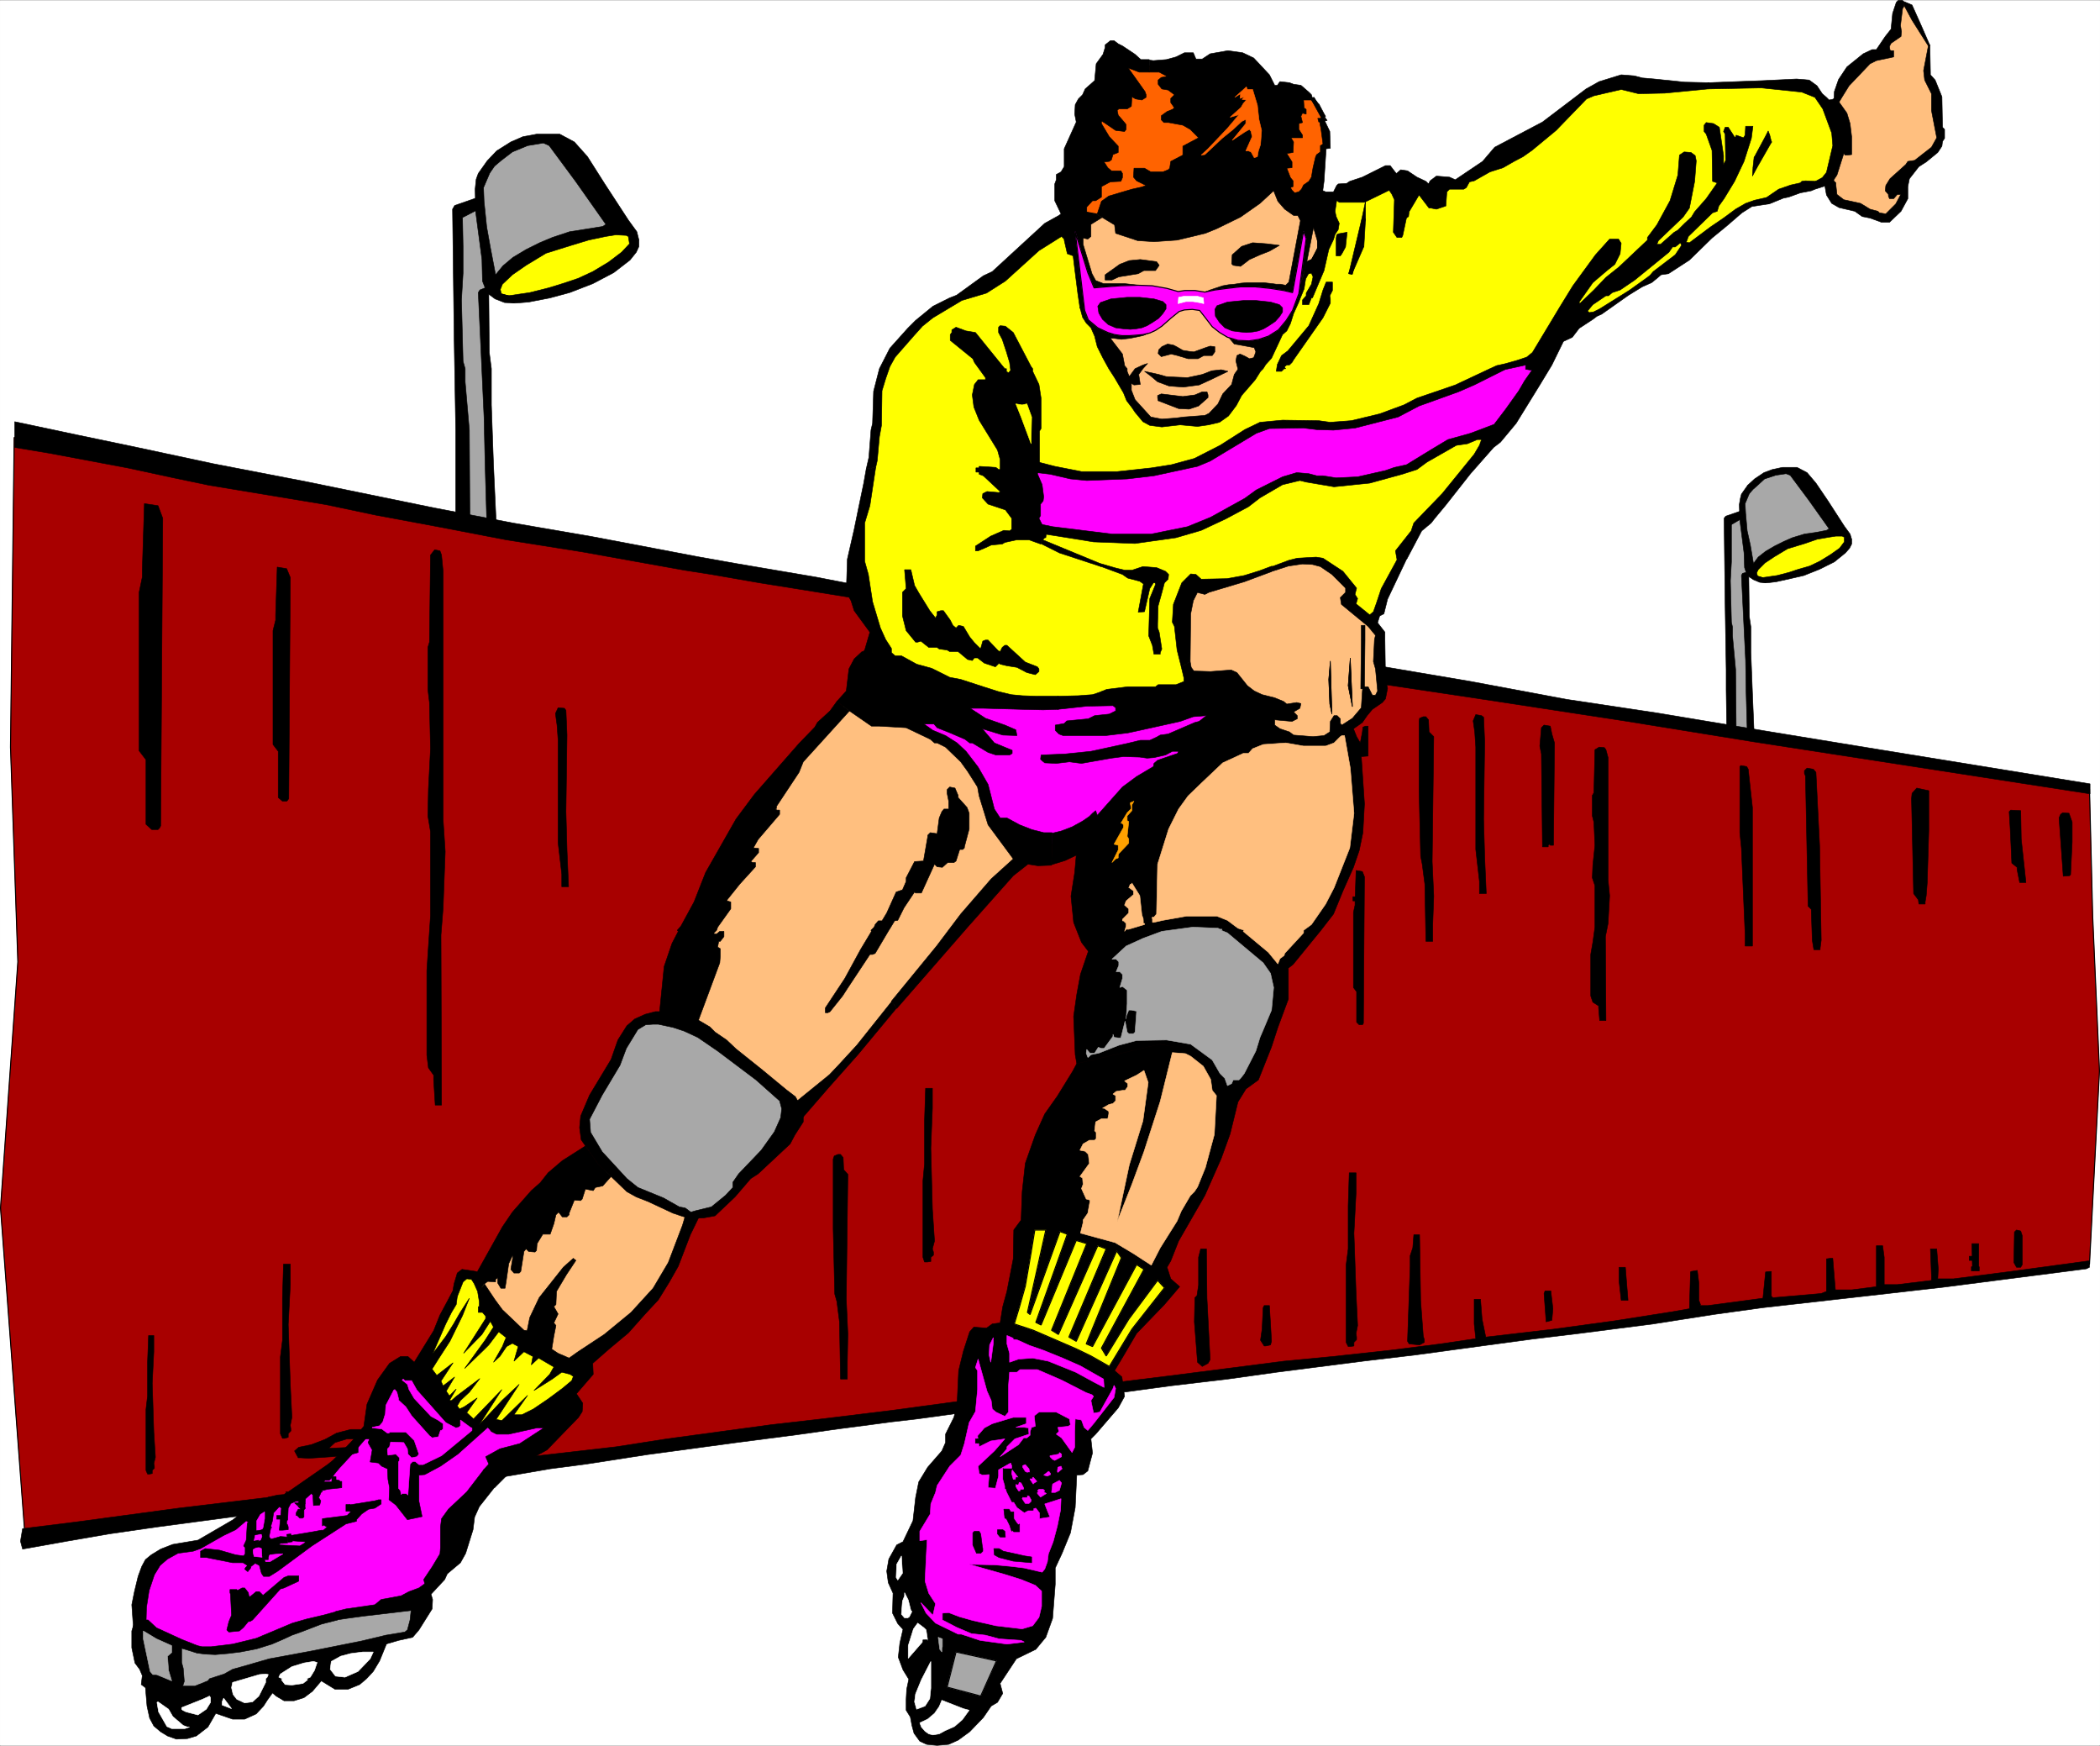 <svg width="3992.314" height="3317.756" viewBox="0 0 2994.236 2488.317" xmlns="http://www.w3.org/2000/svg"><rect x="0" y="0" width="2994.236" height="2488.317" fill="#333333" stroke="none"/><defs><clipPath id="a"><path d="M0 0h2994v2487.254H0Zm0 0"/></clipPath></defs><path style="fill:#fff;fill-opacity:1;fill-rule:nonzero;stroke:none" d="M0 2487.254h2994.195V-.328H0Zm0 0" transform="translate(.021 .696)"/><g clip-path="url(#a)" transform="translate(.021 .696)"><path style="fill:#fff;fill-opacity:1;fill-rule:evenodd;stroke:#fff;stroke-width:.17;stroke-linecap:square;stroke-linejoin:bevel;stroke-miterlimit:10;stroke-opacity:1" d="M.17.5h691.16V575H.17Zm0 0" transform="matrix(4.33 0 0 -4.33 0 2489.42)"/></g><path style="fill:#a80000;fill-opacity:1;fill-rule:evenodd;stroke:#a80000;stroke-width:.17;stroke-linecap:square;stroke-linejoin:bevel;stroke-miterlimit:10;stroke-opacity:1" d="M4.67 431.07 3.46 329.13l2.42-70.67-5.71-81.03L8.3 68.57l55.32 8.82 242.2 33 382.22 48.55 3.29 63.58-2.25 51.15-1.04 41.64-427 68.94zm0 0" transform="matrix(4.33 0 0 -4.33 .021 2490.116)"/><path style="fill:none;stroke:#000;stroke-width:.35;stroke-linecap:square;stroke-linejoin:bevel;stroke-miterlimit:10;stroke-opacity:1" d="M4.67 431.07 3.46 329.13l2.42-70.67-5.71-81.03L8.3 68.57l55.32 8.82 242.2 33 382.22 48.55 3.29 63.58-2.25 51.15-1.04 41.64-427 68.94zm0 0" transform="matrix(4.33 0 0 -4.33 .021 2490.116)"/><path style="fill:#a8a8a8;fill-opacity:1;fill-rule:evenodd;stroke:#a8a8a8;stroke-width:.17;stroke-linecap:square;stroke-linejoin:bevel;stroke-miterlimit:10;stroke-opacity:1" d="m58.26 33.33-.17-14.52h3.45l6.92 1.39 14.87 5.87 17.46 3.97 34.57 6.74 2.08 6.22 3.28 4.67-2.77 1.21-27.31-5.7-14.69-3.98-13.49-5.35-9.68-2.08-5.36-.17-6.05 2.07Zm0 0" transform="matrix(4.33 0 0 -4.33 .021 2490.116)"/><path style="fill:none;stroke:#000;stroke-width:.35;stroke-linecap:square;stroke-linejoin:bevel;stroke-miterlimit:10;stroke-opacity:1" d="m58.26 33.33-.17-14.52h3.45l6.92 1.39 14.87 5.87 17.46 3.97 34.57 6.74 2.08 6.22 3.28 4.67-2.77 1.21-27.31-5.7-14.69-3.98-13.49-5.35-9.68-2.08-5.36-.17-6.05 2.07Zm0 0" transform="matrix(4.33 0 0 -4.33 .021 2490.116)"/><path style="fill:#fff;fill-opacity:1;fill-rule:evenodd;stroke:#fff;stroke-width:.17;stroke-linecap:square;stroke-linejoin:bevel;stroke-miterlimit:10;stroke-opacity:1" d="m48.75 20.02 8.47-4.14 4.15.34 14.69 6.05 20.4 6.05 29.22 5.01-3.98-7.43-7.26-4.67-8.81 2.42-7.78-6.39-8.65 2.07-7.95-9.16-10.72 2.08-7.26-7.6-6.22-.52-5.19 2.93Zm0 0" transform="matrix(4.33 0 0 -4.33 .021 2490.116)"/><path style="fill:none;stroke:#000;stroke-width:.35;stroke-linecap:square;stroke-linejoin:bevel;stroke-miterlimit:10;stroke-opacity:1" d="m48.75 20.02 8.47-4.14 4.15.34 14.69 6.05 20.4 6.05 29.22 5.01-3.98-7.43-7.26-4.67-8.81 2.42-7.78-6.39-8.65 2.07-7.95-9.16-10.72 2.08-7.26-7.6-6.22-.52-5.19 2.93Zm0 0" transform="matrix(4.33 0 0 -4.33 .021 2490.116)"/><path style="fill:#f0f;fill-opacity:1;fill-rule:evenodd;stroke:#f0f;stroke-width:.17;stroke-linecap:square;stroke-linejoin:bevel;stroke-miterlimit:10;stroke-opacity:1" d="m101.82 85.16 6.92 5.88 4.32 5.01 7.78 8.29 4.49 14.17 8.65 8.12 3.46-4.49 10.89-12.96h2.76l6.05-5.53 3.63 2.59 4.15-1.9 21.09 3.8-12.96-11.23-20.23-18.49-2.42-9.33-5.7-10.71-5.02-10.54-9.51-2.42-18.67-2.24-15.55-3.98-14.7-6.05-9.68-1.9h-4.15l-5.88 1.56-14.17 7.08-2.94-.17-.17 8.29 4.84 12.27 10.2 5.53 7.95 1.04 16.77 11.57zm0 0" transform="matrix(4.33 0 0 -4.33 .021 2490.116)"/><path style="fill:none;stroke:#000;stroke-width:.35;stroke-linecap:square;stroke-linejoin:bevel;stroke-miterlimit:10;stroke-opacity:1" d="m101.82 85.16 6.92 5.88 4.32 5.01 7.78 8.29 4.49 14.17 8.65 8.12 3.46-4.49 10.89-12.96h2.76l6.05-5.53 3.63 2.59 4.15-1.9 21.09 3.8-12.96-11.23-20.23-18.49-2.42-9.33-5.7-10.71-5.02-10.54-9.51-2.42-18.67-2.24-15.55-3.98-14.7-6.05-9.68-1.9h-4.15l-5.88 1.56-14.17 7.08-2.94-.17-.17 8.29 4.84 12.27 10.2 5.53 7.95 1.04 16.77 11.57zm0 0" transform="matrix(4.33 0 0 -4.33 .021 2490.116)"/><path style="fill:#ff0;fill-opacity:1;fill-rule:evenodd;stroke:#ff0;stroke-width:.17;stroke-linecap:square;stroke-linejoin:bevel;stroke-miterlimit:10;stroke-opacity:1" d="m137.95 123.17 10.72 24.54 2.42 6.39 2.25 1.38 4.67-.86 6.39-10.19 6.05-6.05 4.5-4.15 12.1-7.43 6.74-1.73-1.03-2.41-8.3-9.68-11.24-6.22-12.79-.17-3.11-2.77-5.54 5.88-3.63.52zm0 0" transform="matrix(4.33 0 0 -4.33 .021 2490.116)"/><path style="fill:none;stroke:#000;stroke-width:.35;stroke-linecap:square;stroke-linejoin:bevel;stroke-miterlimit:10;stroke-opacity:1" d="m137.95 123.17 10.72 24.54 2.42 6.39 2.25 1.38 4.67-.86 6.39-10.19 6.05-6.05 4.5-4.15 12.1-7.43 6.74-1.73-1.03-2.41-8.3-9.68-11.24-6.22-12.79-.17-3.11-2.77-5.54 5.88-3.63.52zm0 0" transform="matrix(4.33 0 0 -4.33 .021 2490.116)"/><path style="fill:#ffbf7f;fill-opacity:1;fill-rule:evenodd;stroke:#ffbf7f;stroke-width:.17;stroke-linecap:square;stroke-linejoin:bevel;stroke-miterlimit:10;stroke-opacity:1" d="m221.45 237.56 16.6 49.24 18.32 30.75 23.69 27.82 12.27-5.53 17.12-7.25 7.08-5.53 7.78-10.02 2.25-12.62 9.85-12.78-61.37-70.15-11.58-11.75-4.32 4.49zm0 0" transform="matrix(4.33 0 0 -4.33 .021 2490.116)"/><path style="fill:#a8a8a8;fill-opacity:1;fill-rule:evenodd;stroke:#a8a8a8;stroke-width:.17;stroke-linecap:square;stroke-linejoin:bevel;stroke-miterlimit:10;stroke-opacity:1" d="m192.93 200.24-.17 8.46 6.22 10.89 4.67 8.12 3.8 8.98 6.91 3.63 15.56-3.63 29.74-22.46 2.07-6.05-9.51-14.17-7.43-7.08-3.46-5.36-7.95-5.35-5.53-2.08-10.89 5.36-9.16 3.98zm0 0" transform="matrix(4.33 0 0 -4.33 .021 2490.116)"/><path style="fill:none;stroke:#000;stroke-width:.35;stroke-linecap:square;stroke-linejoin:bevel;stroke-miterlimit:10;stroke-opacity:1" d="m192.93 200.24-.17 8.46 6.22 10.89 4.67 8.12 3.8 8.98 6.91 3.63 15.56-3.63 29.74-22.46 2.07-6.05-9.51-14.17-7.43-7.08-3.46-5.36-7.95-5.35-5.53-2.08-10.89 5.36-9.16 3.98zm0 0" transform="matrix(4.33 0 0 -4.33 .021 2490.116)"/><path style="fill:#f0f;fill-opacity:1;fill-rule:evenodd;stroke:#f0f;stroke-width:.17;stroke-linecap:square;stroke-linejoin:bevel;stroke-miterlimit:10;stroke-opacity:1" d="m288.53 360.06-7.44-15.9 6.57-5.7 17.46-3.28 12.97-7.95 5.36-10.02 3.63-12.44 9.16-8.64 24.38 2.42 8.3 13.3 15.04 10.37 13.48 11.23 10.2 14.51-14.35-.34-39.93-2.94-20.06-1.21-36.99 7.78zm0 0" transform="matrix(4.33 0 0 -4.33 .021 2490.116)"/><path style="fill:none;stroke:#000;stroke-width:.35;stroke-linecap:square;stroke-linejoin:bevel;stroke-miterlimit:10;stroke-opacity:1" d="m288.53 360.06-7.44-15.9 6.57-5.7 17.46-3.28 12.97-7.95 5.36-10.02 3.63-12.44 9.16-8.64 24.38 2.42 8.3 13.3 15.04 10.37 13.48 11.23 10.2 14.51-14.35-.34-39.93-2.94-20.06-1.21-36.99 7.78zm0 0" transform="matrix(4.33 0 0 -4.33 .021 2490.116)"/><path style="fill:#ff0;fill-opacity:1;fill-rule:evenodd;stroke:#ff0;stroke-width:.17;stroke-linecap:square;stroke-linejoin:bevel;stroke-miterlimit:10;stroke-opacity:1" d="m452.24 513.49 8.3 2.25 12.27-3.46 2.94 2.42h5.19l13.83 8.98 12.79 8.47 15.04 12.27 12.79 3.63 48.06-1.21 13.66-1.39 6.22-7.94 2.25-9.16-4.15-13.31-16.25-4.49-9.16-2.94-9.16-6.73-11.07-9.51-10.54-6.56-18.15-12.44-13.14-7.61-11.59-21.25-11.92-14.68-21.09-24.37-7.09-10.71-5.19-11.4-4.84-12.44 2.42-5.19.52-17.62-7.61-8.47-10.54-7.6h-8.3l-12.79 4.15-.87 8.81-9.68 8.29-13.31-3.11-37.17-3.45-20.22-.52-21.79 4.84-17.11 6.04-6.92 6.92-7.43 20.38 1.73 18.66 2.94 14.86 2.25 18.66 2.07 17.8 11.58 14.69 12.97 8.46 13.83 7.61 11.24 10.02 12.27 9.33 85.4 6.56zm0 0" transform="matrix(4.33 0 0 -4.33 .021 2490.116)"/><path style="fill:none;stroke:#000;stroke-width:.35;stroke-linecap:square;stroke-linejoin:bevel;stroke-miterlimit:10;stroke-opacity:1" d="m452.24 513.49 8.3 2.25 12.27-3.46 2.94 2.42h5.19l13.83 8.98 12.79 8.47 15.04 12.27 12.79 3.63 48.06-1.21 13.66-1.39 6.22-7.94 2.25-9.16-4.15-13.31-16.25-4.49-9.16-2.94-9.16-6.73-11.07-9.51-10.54-6.56-18.15-12.44-13.14-7.61-11.59-21.25-11.92-14.68-21.09-24.37-7.09-10.71-5.19-11.4-4.84-12.44 2.42-5.19.52-17.62-7.61-8.47-10.54-7.6h-8.3l-12.79 4.15-.87 8.81-9.68 8.29-13.31-3.11-37.17-3.45-20.22-.52-21.79 4.84-17.11 6.04-6.92 6.92-7.43 20.38 1.73 18.66 2.94 14.86 2.25 18.66 2.07 17.8 11.58 14.69 12.97 8.46 13.83 7.61 11.24 10.02 12.27 9.33 85.4 6.56zm0 0" transform="matrix(4.33 0 0 -4.33 .021 2490.116)"/><path style="fill:#ffbf7f;fill-opacity:1;fill-rule:evenodd;stroke:#ffbf7f;stroke-width:.17;stroke-linecap:square;stroke-linejoin:bevel;stroke-miterlimit:10;stroke-opacity:1" d="m391.73 383.04 9.86-.87 26.45 8.47 7.26-.34 10.2-8.13-.87-5.87 8.3-7.08 1.73-3.98.87-18.31-8.48-9.16-10.54-6.91-11.93.69-8.47 4.84 1.21 7.25-13.48 8.3-12.45-.17-2.77 20.21zm0 0" transform="matrix(4.33 0 0 -4.33 .021 2490.116)"/><path style="fill:none;stroke:#000;stroke-width:.35;stroke-linecap:square;stroke-linejoin:bevel;stroke-miterlimit:10;stroke-opacity:1" d="m391.73 383.04 9.86-.87 26.45 8.47 7.26-.34 10.2-8.13-.87-5.87 8.3-7.08 1.73-3.98.87-18.31-8.48-9.16-10.54-6.91-11.93.69-8.47 4.84 1.21 7.25-13.48 8.3-12.45-.17-2.77 20.21zm0 0" transform="matrix(4.33 0 0 -4.33 .021 2490.116)"/><path style="fill:#f0f;fill-opacity:1;fill-rule:evenodd;stroke:#f0f;stroke-width:.17;stroke-linecap:square;stroke-linejoin:bevel;stroke-miterlimit:10;stroke-opacity:1" d="m340.22 422.26-1.73-5.18 3.11-5.01-.86-8.12 2.07-3.81 9.16-.34 17.29-2.25 18.33 1.73 10.71 3.8 12.8 6.57 8.12 5.87 8.47 2.94 11.59-2.07 11.92.69 14.53 4.49 11.06 7.43 15.73 3.97 16.25 22.46-.34 3.63-18.33-6.91-11.24-5.18-8.81-2.94-9.51-4.15-8.13-2.59-7.6-1.73-8.13-.86-8.12.86-10.72-.34-5.36-1.38-11.93-8.12-5.7-2.6-12.28-2.59-12.44-1.55-10.2-.52-11.07 1.21zm0 0" transform="matrix(4.33 0 0 -4.33 .021 2490.116)"/><path style="fill:#ffbf7f;fill-opacity:1;fill-rule:evenodd;stroke:#ffbf7f;stroke-width:.17;stroke-linecap:square;stroke-linejoin:bevel;stroke-miterlimit:10;stroke-opacity:1" d="m353.88 501.74 6.56 6.22 12.97-8.64h16.6l20.4 6.91 9.85 7.95 2.42-6.22 9.33-5.01 1.91.86v-10.36l-1.91-3.8-1.9-.87-1.55-10.37-3.81-5.35-1.55-4.15-3.46-2.94-5.7-10.71-10.9-14.86-8.29-3.8-8.99-.34h-7.09l-4.15 3.62-4.15 5.36-.52 6.74-11.23 18.14-.35 13.31zm0 0" transform="matrix(4.33 0 0 -4.33 .021 2490.116)"/><path style="fill:none;stroke:#000;stroke-width:.35;stroke-linecap:square;stroke-linejoin:bevel;stroke-miterlimit:10;stroke-opacity:1" d="m353.88 501.74 6.56 6.22 12.97-8.64h16.6l20.4 6.91 9.85 7.95 2.42-6.22 9.33-5.01 1.91.86v-10.36l-1.91-3.8-1.9-.87-1.55-10.37-3.81-5.35-1.55-4.15-3.46-2.94-5.7-10.71-10.9-14.86-8.29-3.8-8.99-.34h-7.09l-4.15 3.62-4.15 5.36-.52 6.74-11.23 18.14-.35 13.31zm0 0" transform="matrix(4.33 0 0 -4.33 .021 2490.116)"/><path style="fill:#ff6300;fill-opacity:1;fill-rule:evenodd;stroke:#ff6300;stroke-width:.17;stroke-linecap:square;stroke-linejoin:bevel;stroke-miterlimit:10;stroke-opacity:1" d="m366.84 558.24-9.68-25.05-3.28-27.3 11.92-2.08 15.39-3.11 39.76 14.69 4.32-7.95 4.5-2.59 4.84 16.76 2.07 6.74-.34 5.87-3.12 6.91-3.11 2.94-11.93.35-14 7.25-19.19.7-10.02 1.38zm0 0" transform="matrix(4.33 0 0 -4.33 .021 2490.116)"/><path style="fill:none;stroke:#000;stroke-width:.35;stroke-linecap:square;stroke-linejoin:bevel;stroke-miterlimit:10;stroke-opacity:1" d="m366.84 558.24-9.68-25.05-3.28-27.3 11.92-2.08 15.39-3.11 39.76 14.69 4.32-7.95 4.5-2.59 4.84 16.76 2.07 6.74-.34 5.87-3.12 6.91-3.11 2.94-11.93.35-14 7.25-19.19.7-10.02 1.38zm0 0" transform="matrix(4.33 0 0 -4.33 .021 2490.116)"/><path style="fill:#ffbf7f;fill-opacity:1;fill-rule:evenodd;stroke:#ffbf7f;stroke-width:.17;stroke-linecap:square;stroke-linejoin:bevel;stroke-miterlimit:10;stroke-opacity:1" d="m605.75 534.4-.86 5.7 1.9 7.08 7.95 7.78 5.54 3.97 4.32 4.67.86 10.71 3.98-2.25 3.8-8.64 2.25-3.28-1.21-8.98 4.15-8.82-.69-6.73 1.38-5.71-3.63-5.53-7.95-5.18-.7-8.98-4.66-7.26-8.99 2.42-3.29 1.9-5.7 1.55-1.21 5.19-1.04 2.59 3.8 10.88zM195.52 192.11l-28.87-25.39-8.82-12.79 6.92-11.23 9.68-8.99 12.62-7.25 4.67-1.21 2.94 3.8 12.96 10.19 10.72 11.58 5.88 14.34 3.46 10.19-20.4 8.47zm0 0" transform="matrix(4.33 0 0 -4.33 .021 2490.116)"/><path style="fill:none;stroke:#ffbf7f;stroke-width:.35;stroke-linecap:square;stroke-linejoin:bevel;stroke-miterlimit:10;stroke-opacity:1" d="m195.52 192.11-28.87-25.39-8.82-12.79 6.92-11.23 9.68-8.99 12.62-7.25 4.67-1.21 2.94 3.8 12.96 10.19 10.72 11.58 5.88 14.34 3.46 10.19-20.4 8.47zm0 0" transform="matrix(4.33 0 0 -4.33 .021 2490.116)"/><path style="fill:#000;fill-opacity:1;fill-rule:evenodd;stroke:#000;stroke-width:.17;stroke-linecap:square;stroke-linejoin:bevel;stroke-miterlimit:10;stroke-opacity:1" d="m627.02 573.1-.52-.86-.69-5.53.34-2.08-.17-1.55-3.28-2.25-.52-1.03.17-1.21.35-.18h.86v-2.07l-5.7-1.21-2.08-1.04-6.91-7.25-2.25-3.63-1.04-1.73h-1.73l.18 3.46 1.38 3.97 2.76 4.15 5.36 4.32 2.94 1.38h1.39l2.93 4.32 1.91 2.42.51 5.18 1.21 3.63.7.69h1.38zm0 0" transform="matrix(4.33 0 0 -4.33 .021 2490.116)"/><path style="fill:#000;fill-opacity:1;fill-rule:evenodd;stroke:#000;stroke-width:.17;stroke-linecap:square;stroke-linejoin:bevel;stroke-miterlimit:10;stroke-opacity:1" d="m632.55 566.88 2.94-6.74-.52-.17-5.36 8.46-2.42 4.5-.86 1.9 3.28-1.39zM192.76 197.82l4.14-5.88 4.33-4.15-2.77-3.11-2.42-.51-.69-1.04-2.59.52-1.04-3.28-.52-.52-2.07.17-1.73-4.32v-.52l-.7-.69h-1.55l-1.21 1.56-.87-.87-.69-2.94-1.21-3.45h-2.42l-1.9-3.11-.17-2.25-.52-.52-2.07.18-.87.86-.69-.86-1.04-6.57-.52-.52h-1.73l-1.03 1.21.69 4.15-.17.34-1.21-2.59-.87-6.04-.34-2.08h-1.39l-1.03 1.73v1.73l-.7-.52v-.86l-2.59.17-1.38-1.04-1.73-2.76-1.38 3.11-.87 1.38-1.55.17-1.21-1.03-1.91-4.84-1.55 1.38.52 2.94.69 2.24.34 1.21 1.56 1.21 4.67-.69.34-.17 8.3 14.86 3.29 4.84 6.22 7.08 2.94 2.59 2.59 3.28 4.67 3.98zM127.24 33.85l-2.25-5.53-2.08-3.46-2.24-2.42-2.25-1.9-3.8-1.55h-4.33l-4.49 2.76-2.94-3.45-2.77-2.08-3.28-1.03h-3.28l-2.6 1.55-1.21 1.04-1.73-2.42-1.21-1.9-2.42-2.59-3.8-1.73h-3.98l-5.53 1.9-2.59-4.49-3.8-2.94-2.94-.87-3.63-.17-2.94 1.04-2.25 1.38-2.25 1.9-1.38 2.59-.87 3.98-.51 6.04-1.39 1.04.35 2.94-.87 2.07-1.55 2.08-1.04 5.01v5.53l.52 1.72.52.69 2.76 1.21h1.56l2.77-2.59 8.29-3.8L65 33.33l-.17-2.42-3.29 1.04-1.73.51V27.8l.52-1.9.35-4.32-.52-1.56h3.98l4.32 1.73.52.69L73.82 24l2.76 1.55 3.12.87 8.98 2.59 14.01 2.59 16.42 3.28 7.95 1.9zm0 0" transform="matrix(4.33 0 0 -4.33 .021 2490.116)"/><path style="fill:#000;fill-opacity:1;fill-rule:evenodd;stroke:#000;stroke-width:.17;stroke-linecap:square;stroke-linejoin:bevel;stroke-miterlimit:10;stroke-opacity:1" d="m159.39 91.38 3.63-5.7-5.19-6.57-1.55-3.45-.52-4.15-2.42-7.77-1.73-3.11-4.32-3.63-.86-1.9-4.5-4.84.52-1.73-.17-3.11-4.33-6.91-2.07-2.42-4.67-1.03-4.15-1.21v2.93l6.23 1.04.86.69.87 3.28.34 3.11-16.08-1.9-5.01-.69-3.46-.52-.34 2.77 3.45.86 9.51 1.38 2.08 1.73 6.57 1.21 2.59 1.38 3.28 1.21 1.91 1.39-.35 1.38 2.77 4.14 2.59 4.32.17 2.08v6.74l.35 2.76 2.25 3.11 6.05 5.7zm0 0" transform="matrix(4.33 0 0 -4.33 .021 2490.116)"/><path style="fill:#000;fill-opacity:1;fill-rule:evenodd;stroke:#000;stroke-width:.17;stroke-linecap:square;stroke-linejoin:bevel;stroke-miterlimit:10;stroke-opacity:1" d="m162.85 85.33-3.63 5.88 1.73 1.9-1.04 2.42 4.67 2.59 6.57 1.73 7.95 5.18h-2.25l-9.33-2.07h-3.98l-1.73.86-.69.87-.52.51-9.85-8.81-5.71-3.97-5.18-2.77-1.91-.17v-8.64l1.04-5.01-4.84-1.03-3.8 4.83-2.25 1.73.17 3.97-.52 2.77-.17 3.45-1.9.87-1.04 1.04-2.76.34.69 3.98-1.38 2.41.51 1.21h-7.43l-3.98-1.21-2.07-1.9 7.43.35 2.25.17v-1.9l-3.11-.86-5.53-.52-7.61-.52-2.59.17h-.87l-1.21 2.25 1.39 1.21 4.14.86 4.5 1.73 3.8 2.07 4.67 1.21h3.46l.86 1.04 1.04 7.26 3.46 7.95 3.97 5.52 3.63 2.25h2.42l2.08-1.9 6.39 10.37 2.08 5.18 2.42 4.49 1.73 3.29 1.55-1.73-.34-2.59-1.56-2.6-1.9-3.8-4.32-9.85 4.32 5.71 2.59 4.14 2.08 3.63 3.11 4.84-2.25-5.7-4.15-8.47-3.8-5.87-2.07-3.29 1.55-2.07 5.36 4.15-3.98-6.05.7-1.56 3.8 2.94-2.77-4.66 1.04-1.56 2.25 2.25-2.25-3.8h.69l1.56 1.38 7.78 5.87-3.46-4.49-2.94-2.76-1.04-1.73.7-1.04 1.55.69 4.32 2.94-3.45-4.84 2.24-2.07 9.34 9.68-7.44-11.58 7.61 8.12 5.53 5.18-7.6-11.57 1.9-.35 8.47 8.29-4.5-6.39h2.6l3.8 1.9 4.84 3.28 4.67 3.46 3.11 2.59.52 1.38-1.04.7-2.76.69-3.12-2.25-6.05-3.8 5.19 5.36 1.38 2.41-5.01 2.94-2.42-2.24.52 2.76-2.94 1.56-3.29-3.11 1.39 4.83-1.9 1.04-1.91-1.04-2.24-3.28-2.08-1.9 2.94 5.18.69 1.73.52 1.21-2.42 1.9-3.28-4.32-1.73-1.73-6.23-6.04 6.75 9.33 2.76 4.32-1.03 1.9-2.77-4.32-6.05-6.22 4.84 7.6 2.42 3.8v.86l-1.04 1.21h-1.38v1.9h.34v1.56l-.51 3.11 2.24 2.76 3.46-5.18 2.42-3.28 7.09-6.74 1.04-.17.86 4.32 3.11 6.56 7.95 10.02 3.29 2.94.86-.69-3.11-4.67-3.28-5.52-.18-4.32-.69-.7 1.39-2.41-1.39-2.94.69-.87-.69-3.45-.69-4.32 2.08-1.38 3.63-1.56 2.94 2.08 8.64 5.7 8.82 7.25 7.26 7.95 5.01 8.47 4.67 12.27.86 2.93 1.21-.34h3.29l-2.77-5.7-3.98-10.37-2.93-5.18-3.63-5.88-4.33-4.66-5.53-6.22-6.22-5.19-5.53-4.84.17-3.62-5.53-6.4 2.07-3.11-.17-2.76-1.21-1.9-10.37-10.71-4.67-2.6-3.29-2.24-5.01-3.29zm0 0" transform="matrix(4.33 0 0 -4.33 .021 2490.116)"/><path style="fill:#000;fill-opacity:1;fill-rule:evenodd;stroke:#000;stroke-width:.17;stroke-linecap:square;stroke-linejoin:bevel;stroke-miterlimit:10;stroke-opacity:1" d="m226.81 173.97-5.18 1.73-8.13 3.8-3.98 1.56-3.11 1.72-9.51 9.16-5.53 7.95-.52 3.97.35 3.8 2.94 6.92 7.09 11.75 1.38 3.97.86 2.42 2.94 4.66 2.6 2.25 3.45 1.55 3.29.87h5.18l8.99-2.77 3.81-2.24 1.73-1.73 3.8-2.59 3.11-2.94 8.64-6.91-2.07-3.28-12.62 9.5-6.57 4.49-4.49 2.08-3.63 1.2-4.84 1.04h-1.73l-2.42-.17-2.6-1.56-3.8-6.22-2.07-5.53-5.88-9.84-4.15-7.95.34-4.32 3.81-6.39 8.12-8.82 3.63-2.93 8.47-3.46 5.19-2.94 1.9-.34 1.9-1.38 1.73.51 5.02 1.21 4.66 3.8 2.42 2.6v1.72l1.91 2.77 7.43 7.77 4.32 6.05 2.08 4.67.34 2.93-.69 2.6-7.78 6.91 2.07 3.28 7.96-6.57 2.94-2.24 2.59-4.67v-3.63l-2.77-4.32-1.55-2.93-10.55-9.85-2.42-1.56-5.19-6.04-6.56-6.22-3.81-.7zm0 0" transform="matrix(4.33 0 0 -4.33 .021 2490.116)"/><path style="fill:#000;fill-opacity:1;fill-rule:evenodd;stroke:#000;stroke-width:.17;stroke-linecap:square;stroke-linejoin:bevel;stroke-miterlimit:10;stroke-opacity:1" d="m220.76 241.53-3.63-.17 1.56 15.55 2.59 7.6 2.07 3.97-.34.35 1.21 1.38 4.32 7.95 3.8 9.68 10.03 17.62 6.05 8.12 14.7 16.76.17.17 5.01 5.19.87 1.55 4.15 3.8 2.24 3.11 4.15-3.11-15.21-16.76-1.38-3.45-7.44-11.23v-.69l-.34-.18.51-.34h.87v-1.39l-7.09-8.29-1.55-2.76 1.72-.18v-1.38l-2.59-2.94.69-.34h.87v-1.38l-5.19-5.71-4.15-5.18v-.34l1.21-.35v-2.25l-4.32-6.04-.35-1.04-.86-.86v-.35h.86l1.04.86h1.38v-1.72l-1.21-1.56h-.51l-.35-1.9.86-.52v-2.59l-.17-2.07-2.76-7.43-4.5-12.1zm43.22-34.73-1.9 5.53 11.06 8.98 3.11 3.29 5.88 6.39 11.58 14.51 1.39-2.41-12.62-15.21-9.68-10.89zm0 0" transform="matrix(4.33 0 0 -4.33 .021 2490.116)"/><path style="fill:#000;fill-opacity:1;fill-rule:evenodd;stroke:#000;stroke-width:.17;stroke-linecap:square;stroke-linejoin:bevel;stroke-miterlimit:10;stroke-opacity:1" d="m346.44 300.97-.17-10.72-4.5-.17-3.28.52-4.84-3.8-15.04-16.93-23.34-26.78-1.73 2.41 14.87 18.15 7.95 10.54 10.03 11.57 7.26 6.57-8.3 11.23-2.94 9.5-.52 2.94-3.28 5.18-2.25 3.11-5.01 4.84-2.77 1.38h-.86l-1.39 1.21-7.95 3.8-8.81.52h-2.6l-7.26 5.01-4.15 3.11 3.11 3.46.87 7.26 1.73 3.28 2.59 2.42h.35l.52.52 1.72 5.87-5.18 7.08-1.04 3.29-1.56 2.76.35 10.89 2.25 9.85 1.38 6.73 1.73 8.3.86 4.84 3.12.51-1.91-12.61-1.72-5.7V390.3l1.21-4.32 1.38-8.99 2.59-8.64 1.73-3.8 1.9-2.94v-1.38l1.21-1.04h2.08l5.01-2.76 5.01-1.38 5.88-2.94 3.63-.69 7.43-2.42 4.85-1.55 4.32-1.04 3.63-.35 5.01-.17h6.92v-4.32l-5.02-.17-7.43.17-12.28.35h-4.32l5.02-3.29 6.39-2.24 3.63-1.56.35-1.9-4.67.17-6.74 2.08 3.98-4.67 5.87-2.42v-1.03l-.86-.52h-4.5l-2.59.86-5.19 3.11h-.86l-1.56 1.21-4.84 2.08-4.32 1.72-1.04 1.21h-3.28l2.94-2.07 4.15-1.73 3.8-2.42 2.94-2.76 3.98-5.19 3.28-5.7 2.08-8.12 1.9-2.93h2.24l4.15-2.25 3.98-1.56 3.98-1.03zm0 0" transform="matrix(4.33 0 0 -4.33 .021 2490.116)"/><path style="fill:#000;fill-opacity:1;fill-rule:evenodd;stroke:#000;stroke-width:.17;stroke-linecap:square;stroke-linejoin:bevel;stroke-miterlimit:10;stroke-opacity:1" d="m382.05 231.34-27.48-6.4-.52 2.94-.52 12.61 1.04 7.26 1.21 6.57 2.59 7.6-2.25 2.94-2.59 6.56-.87 8.64 1.22 7.78.51 5.7-3.63-1.73-4.49-1.38.17 10.36 2.94.7 3.63 1.38 3.46 1.9 2.25 1.55 1.03 1.04 1.04.86.52-1.55 8.3 9.33 4.66 3.45 5.54 3.29.17 1.03 1.21 1.04 6.57 2.25.34.69h-2.07l-2.25-1.21-3.8-.86-2.25-.18-2.42.35-5.36.17-3.97-.52-9.86-1.73-3.97.52-4.33-.52-3.8.18-.86.69-.52.52.17 1.38 7.95.34 8.47.87 11.93 2.59 4.32 1.04h3.12l2.24 1.03 1.21.69 2.6.35 8.81 3.8 1.39.35 2.42 1.9-4.33-.35-4.32-1.55-13.31-2.94-3.97-.86-7.27-.87h-14l-1.38.52-1.21 1.21v1.73l2.94.52.86.86 7.09.69 2.07 1.04 4.84.52 2.08 1.03v1.04l-.87.69-8.64-.17-6.22-.69-3.29-.35v4.32l6.75.17 4.66.35 2.08.69 2.59 1.04 6.92.86h9.16l.86.69h5.88l2.59 1.04v1.21l-.86 3.63 2.94 1.72.34-1.9.87-1.21 5.53-.17 6.74.52 1.9-.86 3.46-4.32 2.25-1.73 2.59-1.21 4.15-1.04 2.94-1.21 1.04-.86 3.28.52 1.38-.35-.34-1.55-2.08-1.21 1.21-1.21v-1.04l-1.72-.86-5.71.52v-1.73l1.73-1.21 3.11-1.04 1.38-1.04 6.4-.51 3.63.34 1.9 1.21.18 3.46 1.21 1.9h1.03l1.04-1.04v-1.55l.52-.52 3.46 2.24 2.93 3.46.35 5.53.17 1.38h1.73l1.39-2.76h1.03l.69 1.38-.69 7.26-.69 2.41.35 7.26.34 1.38-2.42 2.94-8.81 7.26-.35 2.24 1.73 1.73v1.38l-4.5 4.5-3.8 2.59-2.59.69-3.29.17-4.66-.69-5.88-1.9.52 1.73 5.53 2.07 2.76.69 6.23.35 2.24-.35 6.57-4.32 4.5-5.53-.52-2.07.86-1.38-.51-1.73 4.49-3.63 1.21 1.04 1.04 2.94 1.55 4.66 5.19 9.5 3.28.52-6.39-13.47-1.21-4.84-1.38-.69-.7-2.25 2.42-3.11v-2.59l.18-12.79.69-3.11-.69-3.45-1.04-1.21-3.28-2.25-1.73-2.07-1.56-2.25-2.94-2.07 1.04-2.59 1.21-2.08.69 3.63.17 1.56.87.34h.86v-9.85l-2.25-.17 1.04-15.55-.52-9.5-1.21-5.88-1.9-5.53-3.46-7.77-3.11-7.6-4.15-5.36-9.16-11.23-1.55-1.21V246.2l-3.46-9.34-2.08-6.39-4.32-10.88-3.8-2.77h-7.26l-10.03 12.27zm0 0" transform="matrix(4.33 0 0 -4.33 .021 2490.116)"/><path style="fill:#000;fill-opacity:1;fill-rule:evenodd;stroke:#000;stroke-width:.17;stroke-linecap:square;stroke-linejoin:bevel;stroke-miterlimit:10;stroke-opacity:1" d="m381.88 231.34 11.76-2.08 10.02-12.09 6.75-.35-2.77-4.49-2.59-10.54-2.94-8.12-5.36-12.1-8.65-15.03-2.59-6.56-1.21-2.08 1.21-3.8 2.94-2.59-5.01-5.87-9.17-9.51-4.66-7.95-2.6-4.31 2.42-2.08.87-6.39-2.08-3.8-7.43-8.64-1.56-1.56.52-4.66-1.55-5.88-1.56-1.21-2.07-.17-.52-10.71-1.56-8.29-2.76-6.74-2.25-4.84v-5.36l-.87-11.23-2.24-6.22-3.29-3.97-6.39-3.11-5.36-8.12.86-3.29-1.73-2.93-2.07-1.21-2.6-3.8-4.49-4.67-3.8-2.76-3.11-1.39-3.81-.34-3.46.34-2.24 1.04-1.9 2.59-.7 2.59-.51 2.77-1.39 2.25v3.62l.18 3.29.69 3.28-1.91 3.11-1.55 4.15.52 4.66 1.03 4.49-1.72 1.9-1.73 3.46.17 6.57-1.56 3.45-.51 3.8.69 3.98 2.59 4.66 2.07 1.04 3.29 6.91.86 7.6 1.04 5.19 2.94 4.83 4.67 5.36 1.21 2.76v2.77l2.76 5.53 1.04 4.32.52 11.06 1.56 6.39 2.07 6.39 1.38 1.56 4.15-.35 1.9 1.38 2.6.35.86 5.35 1.38 5.02 2.08 10.71.17 9.5 2.42 3.28.35 9.33 1.03 9.33 3.29 9.33 3.11 6.92 4.15 5.87 5.01 8.12 1.39 2.59zm-3.46 319.99h-3.28l-3.63 1.38 5.53-7.77.35-1.04v-.86l-1.39-.87-2.07.35-1.21.69-.17-3.11-1.39-.87h-2.76l-.52-.51.34-1.56 2.08-2.42.52-.69v-1.55l-.52-.7-2.94.35-3.8 2.59-.87.52v-.86l2.59-4.32 2.94-3.11v-2.08l-1.73-.69-.51-1.73-.7-.51-1.72-.18 1.21-1.9 1.21-1.03h3.11l.52-.87v-1.38l-.52-1.21-3.46-.17-2.94-1.56v-3.45l-1.9-1.21h-1.04l-1.9-2.08v-1.72l3.46-.7 1.55-1.03-3.63-2.25v-3.97l-1.03-.87-1.56.35v-2.07l2.94-9.68 1.21-2.25 2.59-1.03h7.09l6.22-.69-1.21-1.39-9.5-.51-6.23-.52-1.38-8.99-1.21 1.39-1.56 2.76-.69 4.66-1.03 8.13-.52 4.31-1.91.7-1.03 4.49v.34l-.87.87-7.43-4.67-11.06-10.02-6.23-3.97-8.12-2.42-9.51-5.7-3.46-2.77-2.94-3.28-6.05-6.91-1.73-3.11-1.38-3.98-1.21-3.97-.17-11.4-.69-3.8-.7-7.78-.51-2.25-3.12-.51.87 3.8.69 8.98.52 2.25.34 10.54 1.91 7.43 3.45 6.74 5.88 6.56 2.59 2.59 5.71 4.67 5.53 2.76 2.25.87 8.81 6.39 2.94 1.38 17.29 15.9 4.67 2.59.69.52-2.07 4.32v5.53l.51 1.38v1.73l1.56.86 1.04 1.73v5.87l3.97 8.81-.51 2.6.17 3.11 1.04 1.9 1.38 1.38.86 1.9 3.11 2.76.52 5.53 2.25 3.11.69 2.25v.86l1.73 1.39h1.21l1.38-1.04 1.39-.69 4.15-2.77 1.9-1.72h2.76Zm0 0" transform="matrix(4.33 0 0 -4.33 .021 2490.116)"/><path style="fill:#000;fill-opacity:1;fill-rule:evenodd;stroke:#000;stroke-width:.17;stroke-linecap:square;stroke-linejoin:bevel;stroke-miterlimit:10;stroke-opacity:1" d="m435.3 510.21-1.38-2.94-3.63-18.49-.87-3.45-2.07-6.57-1.39-3.97-8.29 2.93-20.92 1.21 1.73.69 2.07.7 2.08.69 1.9.34 1.9.17 2.25.35 2.07.17h5.36l1.38-.17 1.56-.17 1.21-.18h1.38l1.73-.34 1.04 1.04 3.8 20.21-.86 1.73h-1.39l-2.93 2.07-2.25 2.59-1.39 3.46-4.49-4.15-6.4-4.49-7.78-3.8-3.8-1.56-9.33-2.24-7.61-.52-5.36.35-7.26 2.41-.35 2.77-5.18 3.11-.52.52 1.38 4.14 2.42 1.73 7.61 2.25 3.11.69 1.56.52-3.12 1.55-1.03 1.21.17 2.94h3.46l2.07-1.21h3.98l1.73.69.52.52.34 2.25 3.98 2.07v2.94l5.18 2.76-2.76 2.77-2.42 1.38-4.67.86h-1.56l-.86.87v1.38l1.9 1.38 1.73.69.69.52-1.21 1.73v1.38l1.21 1.21-2.07 1.55-2.08.35-1.21 1.55v1.39l1.04.86 1.9.35-2.59 1.38h-3.29v3.97l1.39-.17 4.32.35 3.11.86 2.77 1.38h2.93l.87-2.07h2.07l2.6 1.73 5.87 1.03 4.85-.69 3.63-1.73 5.18-5.53 1.21-2.41.52-1.04h.86l.87 1.21 3.11-.35 1.38-.52 2.42-.34 2.6-2.25.86-.86.52-1.73h-3.11l.17-2.59.69-.52v-1.55l-1.21.34-.52-1.03.52-2.08-1.21-.34v-1.9l1.21-1.91v-.86h-3.8l.86-1.38-.17-3.46-2.07-.34 1.73-2.77v-1.9l-1.73-.17 1.21-3.11.86-1.04v-1.9l-.86-.34.52-.87.86-.86 1.38.34.87.87.69 1.38 1.73 1.21.86 1.38.52 3.11.86 3.63.35.69 1.21.87v2.07l.86.52-.69 5.18-.34 1.56.17 1.38h1.21l1.9-3.98.18-5.52-1.39-.18-.69-10.71-.35-2.59zm4.84-12.44.52.34 2.94.52-.52-4.84-1.21-2.24-.52-.7h-1.38v5.71zm0 0" transform="matrix(4.33 0 0 -4.33 .021 2490.116)"/><path style="fill:#000;fill-opacity:1;fill-rule:evenodd;stroke:#000;stroke-width:.17;stroke-linecap:square;stroke-linejoin:bevel;stroke-miterlimit:10;stroke-opacity:1" d="m439.62 497.94-.52-1.73-1.55-3.28-1.56-6.91-3.8-8.99h-.35l-.86-2.24h-2.08v1.55l1.21 1.38v.87l1.73 2.93.52 2.42-.52 1.21-2.25-.34.18 1.73.34 2.24 1.73.87 1.38 2.41.7 1.39v1.9l-2.08 7.08 1.56 5.01 1.9 5.01 1.21-.52h2.59l1.04 2.08.52.52 2.76.17 1.04.69 4.15 1.38 7.61 3.8h1.55l1.73-2.24.35-.35 1.38 1.21 2.25-.34 3.11-2.08 2.94-1.38.86-.86.52 1.03 2.08 1.56 4.32-.35 1.9-.86 8.99 6.05 3.98 4.66 15.73 8.29 14.35 10.89 4.32 2.42 7.26 2.24 4.32-.34 2.59-.69 3.98-.35 10.03-1.03 7.95-.18-.35-2.07-14.17-1.38-8.65-.18-5.7 1.39-8.99-2.08-2.42-1.03-10.03-10.37-7.95-6.57-2.94-2.07-2.94-1.55-3.63-2.08-4.32-1.38-5.19-2.94-1.55-.34-1.04-1.9-.86-.52h-4.67l-.87-.87-.34-4.66-3.11-1.04-1.73.35h-.69l-3.29 4.32-3.28-5.53-.18-1.56-.69-.51-1.21-5.71-.34-.69h-1.56l-1.21 1.73.35 10.71-.87 1.9-.86 1.21-8.13-3.97H441l-.69.52h-.17l-.52-3.46.35-1.73 1.03-2.24-.34-2.08zm23.68-106.78-3.28-.35-.52 2.94 5.19 6.57.86 2.59 9.34 9.67 10.54 12.96 1.73 2.94.69 1.9h-1.38l-3.28-1.38-3.63-.52-9.69-5.53-3.28-2.42-4.84-1.55-10.72-2.94-11.75-1.21-9.17 1.56-2.07.51-5.71-1.38-7.43-4.32-3.8-2.93-7.44-3.98-8.12-3.8-8.3-2.42-13.48-1.9-13.66.52-11.76 1.9-4.49.69-1.38 3.28 4.14-.86 19.54-2.42h12.96l11.93 2.42 7.61 3.11 11.24 6.22 3.8 2.76 8.64 4.32 4.67 1.39 3.98-.35 2.59-.69h2.07l4.33-.69 7.08.34 9.17 2.08 2.94 1.03 3.97.87 8.47 5.18 5.19 3.11 7.43 2.07 7.78 2.94 3.81 5.01 4.32 6.05 1.9 3.28 2.42 3.46-2.08.34v1.39l-7.08-1.56v1.9l4.32 1.21 3.11 1.04 1.9 1.55 9.16 15.21 4.15 6.74 7.44 10.19 4.66 5.18h2.94l.87-1.38-.35-3.45-1.73-3.46-2.59-2.07-4.67-3.98-4.49-6.39.17-.52 4.67 4.49 3.97 4.15 4.33 3.46 9.33 8.81v.86l3.11 4.15 4.33 7.95 2.59 8.46.52 6.57 1.55 1.04 2.25-.18 1.38-1.03.35-1.73-.52-6.74-1.73-8.81-2.07-2.94-8.13-7.77-.52-1.21h1.21l4.5 3.97 1.21.69 2.25 2.25 2.24 2.07 1.04 1.73 3.8 4.32 3.63 5.18-1.55.52-.17 10.19-1.91 5.36-.69.86v2.08l.69.86 2.42-.34 1.91-1.21 1.38-9.33v-2.94l.69 1.38-.17 8.64-.52.86.52 1.39h1.03l2.25-3.46.35.86 2.42-.86.52.86.17 2.94h2.42l-.52-3.97-2.42-7.6-3.11-6.57-3.46-5.7-1.73-2.42-.52-1.73-1.55-.52-7.95-7.77-.7-1.9 1.04-.18 6.92 5.19 4.32 2.94 3.97 2.93 3.29 1.9 2.94 1.04 3.8.86.87-2.07-5.54-.86-3.28-2.08-5.01-4.32-4.84-3.97-7.44-7.26-6.91-4.49-2.42-.35-1.39-1.2-1.73-1.39-3.11-1.38-4.49-2.76.17 1.55 6.05 4.32.87.69 1.03 1.21 7.26 5.53 2.08 3.11-.35.86-1.73-1.38h-.86l-1.21-1.73-11.24-9.15-4.84-3.29-2.59-.86-1.21-1.04h-.87l-4.32-2.93-1.73-2.08.52-.52 1.39.18 2.07 1.03 9.68 6.05-.17-1.55-8.82-6.22-1.55-.69-1.39-1.04-4.49-2.94-2.25-2.94-2.94-1.38-3.8-7.77-3.98-6.57-7.78-12.61-5.18-6.22-2.25-1.73-7.61-8.64-8.3-10.54-3.45-4.15-1.21-1.55-3.11-2.59zm0 0" transform="matrix(4.33 0 0 -4.33 .021 2490.116)"/><path style="fill:#000;fill-opacity:1;fill-rule:evenodd;stroke:#000;stroke-width:.17;stroke-linecap:square;stroke-linejoin:bevel;stroke-miterlimit:10;stroke-opacity:1" d="M635.66 551.16v-.7l1.56-1.72 2.24-5.53.18-10.02.69-.69v-2.94l-.69-1.04-.18-1.55-1.38-2.08-3.8-3.11-2.42-1.55-3.11-3.98-.52-2.59v-3.97l-2.25-4.15-3.8-3.63h-2.6l-3.8 1.39-2.59.51-2.42 1.73-5.19 1.21-2.42 1.38-1.73 2.77-.52 2.94-3.28-1.04.17 2.59 2.25 1.21 1.38 1.73 2.08 8.81-.35 4.15-2.94 7.94-2.59 3.81-4.32 1.72-13.31 1.39-17.64-.35v2.07l18.5.69 10.72.52 4.15-.34 2.59-1.9 1.73-2.6 1.38-1.2.87-.87 1.03.17.7.35 1.55-1.21 2.59-3.63 1.04-3.45.52-4.32v-5.88l-1.38-.17h-.87v.17l-.34.35-2.25-7.09-1.04-1.55v-.35l.18-.17.51-.52v-.69l.35-3.11 2.25-1.73 5.53-1.21 3.11-1.9 2.59-.69.52-.52 2.08-.34 3.28 3.28 1.56 2.94v.17h-1.04l-1.21-1.38h-1.38l-.35.86v.52l-1.04 1.21.18 1.73 1.38 2.24 5.19 4.67.69 1.04 2.25.34 5.53 4.32 1.73 3.11-1.73 8.99v5.52l-2.25 4.5-.35 3.11 1.56 8.12.52.34zm0 0" transform="matrix(4.33 0 0 -4.33 .021 2490.116)"/><path style="fill:#ff6300;fill-opacity:1;fill-rule:evenodd;stroke:#ff6300;stroke-width:.17;stroke-linecap:square;stroke-linejoin:bevel;stroke-miterlimit:10;stroke-opacity:1" d="m412.48 545.63 1.56-5.19.51-4.66.87-3.63-.35-4.67-.69-2.07-.34-1.9-1.04-.34-1.04 1.9-.86.34h-.87l2.08 4.67-.35 1.72-.52.7-1.55-.87-4.15-2.76 4.49 5.53v1.38l-1.38-.69-2.77-2.59-3.63-2.94-5.7-5.36-1.21-.17 2.25 2.07 6.39 6.74 3.8 4.49-2.93-.86 3.63 3.28.69 1.21 1.04 1.21-1.39.17.69.87-1.38-.52.17 1.55-1.9-1.2 3.81 3.45.34-.86zm0 0" transform="matrix(4.33 0 0 -4.33 .021 2490.116)"/><path style="fill:#000;fill-opacity:1;fill-rule:evenodd;stroke:#000;stroke-width:.17;stroke-linecap:square;stroke-linejoin:bevel;stroke-miterlimit:10;stroke-opacity:1" d="m597.63 512.8-1.21-.52-3.63-.69-3.8-1.38-1.73-.35-4.67-1.9h-.52l-.69 1.9 4.32 2.94 3.98 1.38 3.11.69.52.52 1.21.17 3.45-.17zm0 0" transform="matrix(4.33 0 0 -4.33 .021 2490.116)"/><path style="fill:#ff0;fill-opacity:1;fill-rule:evenodd;stroke:#ff0;stroke-width:.17;stroke-linecap:square;stroke-linejoin:bevel;stroke-miterlimit:10;stroke-opacity:1" d="m162.5 481.01 1.04-2.6 3.63-1.9 8.99.87 11.41 3.28 9.85 3.28 8.82 6.74 3.11 5.19-1.21 2.76-1.73 1.73-5.53-.52-9.68-2.07-11.06-3.63-8.82-5.19zm0 0" transform="matrix(4.33 0 0 -4.33 .021 2490.116)"/><path style="fill:none;stroke:#000;stroke-width:.35;stroke-linecap:square;stroke-linejoin:bevel;stroke-miterlimit:10;stroke-opacity:1" d="m162.5 481.01 1.04-2.6 3.63-1.9 8.99.87 11.41 3.28 9.85 3.28 8.82 6.74 3.11 5.19-1.21 2.76-1.73 1.73-5.53-.52-9.68-2.07-11.06-3.63-8.82-5.19zm0 0" transform="matrix(4.33 0 0 -4.33 .021 2490.116)"/><path style="fill:#a8a8a8;fill-opacity:1;fill-rule:evenodd;stroke:#a8a8a8;stroke-width:.17;stroke-linecap:square;stroke-linejoin:bevel;stroke-miterlimit:10;stroke-opacity:1" d="m157.83 516.77 2.94 3.63 3.81 3.8 4.49 2.94 7.44 2.25 7.43-.35 23.51-28.34-15.21-3.62-16.77-4.5-13.14-10.36-2.59 12.95zm0 0" transform="matrix(4.33 0 0 -4.33 .021 2490.116)"/><path style="fill:none;stroke:#000;stroke-width:.35;stroke-linecap:square;stroke-linejoin:bevel;stroke-miterlimit:10;stroke-opacity:1" d="m157.83 516.77 2.94 3.63 3.81 3.8 4.49 2.94 7.44 2.25 7.43-.35 23.51-28.34-15.21-3.62-16.77-4.5-13.14-10.36-2.59 12.95zm0 0" transform="matrix(4.33 0 0 -4.33 .021 2490.116)"/><path style="fill:#a8a8a8;fill-opacity:1;fill-rule:evenodd;stroke:#a8a8a8;stroke-width:.17;stroke-linecap:square;stroke-linejoin:bevel;stroke-miterlimit:10;stroke-opacity:1" d="m150.57 506.23 6.92 2.42 2.77-24.71-.35-14.34.86-23.15 1.39-43.02-9.86 2.07.35 26.78-1.73 28.68zm0 0" transform="matrix(4.33 0 0 -4.33 .021 2490.116)"/><path style="fill:none;stroke:#000;stroke-width:.35;stroke-linecap:square;stroke-linejoin:bevel;stroke-miterlimit:10;stroke-opacity:1" d="m150.57 506.23 6.92 2.42 2.77-24.71-.35-14.34.86-23.15 1.39-43.02-9.86 2.07.35 26.78-1.73 28.68zm0 0" transform="matrix(4.33 0 0 -4.33 .021 2490.116)"/><path style="fill:#000;fill-opacity:1;fill-rule:evenodd;stroke:#000;stroke-width:.17;stroke-linecap:square;stroke-linejoin:bevel;stroke-miterlimit:10;stroke-opacity:1" d="m189.13 528.35 4.32-4.84 5.7-8.98 7.78-11.93 2.77-3.8.69-2.76-2.08.34-2.07 1.21-3.46.18-3.28-.52-5.71-1.21-5.7-1.73-8.3-2.59-6.57-3.98-4.49-3.11-3.29-3.11-.69-1.72.35-1.56 2.59-.52 1.73-2.42-3.29.18-3.11 1.21-2.07 1.55.17-19.18.69-5.35v-11.93l.69-19.69.87-18.66-3.11.69-.52 17.97-.35 15.72-1.9 40.95.52.86 1.73.7-.87 2.24-.17 7.09-2.08 15.72-.17 7.43.35 3.28.69 1.9 2.94 4.15.86-3.98-2.07-4.83.17-4.5.87-8.46 1.21-6.74 1.72-8.99 2.42 2.94 3.29 2.77 4.32 2.59 4.5 2.24 4.14 1.73 5.71 1.9 5.53.87 5.36.86 1.04.69-9.86 14-8.81 11.92-1.9.86-5.19-.86-5.01-2.07-3.63-2.77-2.25-1.9-1.56-2.25-.86 3.98 3.11 3.28 4.67 2.94 3.97 1.73 4.67.86h7.43zm0 0" transform="matrix(4.33 0 0 -4.33 .021 2490.116)"/><path style="fill:#000;fill-opacity:1;fill-rule:evenodd;stroke:#000;stroke-width:.17;stroke-linecap:square;stroke-linejoin:bevel;stroke-miterlimit:10;stroke-opacity:1" d="m152.3 503.47.18-9.5v-8.82l-.52-8.81.52-20.21.69-2.42v-4.32l1.38-15.9.17-28.68-4.66.86v27.82l-.52 30.24-.52 42.5.69 1.21 7.43 2.59-.17-4.14zm58.09-7.43v-2.07l-.87-1.91-2.07-2.59-5.36-4.14-6.91-3.63-7.61-2.94-6.4-1.73-7.08-1.38-4.33-.35-3.63.52-2.24 1.39 1.21 1.2 2.24-.69 7.09 1.04 6.22 1.56 4.5 1.38 5.19 1.73 4.84 2.24 5.18 3.11 4.32 3.28 2.6 2.77-.35 2.25zm0 0" transform="matrix(4.33 0 0 -4.33 .021 2490.116)"/><path style="fill:#ff0;fill-opacity:1;fill-rule:evenodd;stroke:#ff0;stroke-width:.17;stroke-linecap:square;stroke-linejoin:bevel;stroke-miterlimit:10;stroke-opacity:1" d="m577.06 387.19.69-1.73 2.25-1.38 6.39.69 7.61 2.24 6.74 2.25 5.88 4.49 2.25 3.46-.7 2.07-1.21 1.04-3.8-.35-6.57-1.38-7.6-2.42-6.06-3.46zm0 0" transform="matrix(4.33 0 0 -4.33 .021 2490.116)"/><path style="fill:none;stroke:#000;stroke-width:.35;stroke-linecap:square;stroke-linejoin:bevel;stroke-miterlimit:10;stroke-opacity:1" d="m577.06 387.19.69-1.73 2.25-1.38 6.39.69 7.61 2.24 6.74 2.25 5.88 4.49 2.25 3.46-.7 2.07-1.21 1.04-3.8-.35-6.57-1.38-7.6-2.42-6.06-3.46zm0 0" transform="matrix(4.33 0 0 -4.33 .021 2490.116)"/><path style="fill:#a8a8a8;fill-opacity:1;fill-rule:evenodd;stroke:#a8a8a8;stroke-width:.17;stroke-linecap:square;stroke-linejoin:bevel;stroke-miterlimit:10;stroke-opacity:1" d="m573.6 411.55 2.07 2.42 2.6 2.59 3.28 2.07 4.84 1.56 5.19-.18 16.08-19.52-10.38-2.25-11.41-3.11-8.99-7.08-1.9 8.64zm0 0" transform="matrix(4.33 0 0 -4.33 .021 2490.116)"/><path style="fill:none;stroke:#000;stroke-width:.35;stroke-linecap:square;stroke-linejoin:bevel;stroke-miterlimit:10;stroke-opacity:1" d="m573.6 411.55 2.07 2.42 2.6 2.59 3.28 2.07 4.84 1.56 5.19-.18 16.08-19.52-10.38-2.25-11.41-3.11-8.99-7.08-1.9 8.64zm0 0" transform="matrix(4.33 0 0 -4.33 .021 2490.116)"/><path style="fill:#a8a8a8;fill-opacity:1;fill-rule:evenodd;stroke:#a8a8a8;stroke-width:.17;stroke-linecap:square;stroke-linejoin:bevel;stroke-miterlimit:10;stroke-opacity:1" d="m568.76 404.46 4.67 1.56 1.9-16.76-.17-9.85.51-15.72 1.04-29.38-6.74 1.39.17 18.31-1.04 19.53zm0 0" transform="matrix(4.33 0 0 -4.33 .021 2490.116)"/><path style="fill:none;stroke:#000;stroke-width:.35;stroke-linecap:square;stroke-linejoin:bevel;stroke-miterlimit:10;stroke-opacity:1" d="m568.76 404.46 4.67 1.56 1.9-16.76-.17-9.85.51-15.72 1.04-29.38-6.74 1.39.17 18.31-1.04 19.53zm0 0" transform="matrix(4.33 0 0 -4.33 .021 2490.116)"/><path style="fill:#000;fill-opacity:1;fill-rule:evenodd;stroke:#000;stroke-width:.17;stroke-linecap:square;stroke-linejoin:bevel;stroke-miterlimit:10;stroke-opacity:1" d="m595.04 419.5 2.93-3.46 3.98-5.87 5.36-8.3 1.9-2.59.52-1.73-1.56.18-1.55.86h-2.08l-2.24-.35-3.98-.69-3.98-1.38-5.7-1.73-4.32-2.59-3.11-2.07-2.25-2.25-.52-1.04.35-1.21 1.72-.34 1.04-1.73-2.07.17-2.08.87-1.55 1.03.17-13.13.52-3.45v-8.3l.52-13.47.52-12.62-2.25.35-.35 12.27-.17 10.71-1.38 27.99.34.69 1.21.35-.52 1.55-.17 4.84-1.38 10.71-.18 5.19.35 2.07.35 1.38 2.07 2.94.52-2.77-1.38-3.28.17-3.11.52-5.87 1.04-4.67 1.03-6.05 1.56 2.08 2.42 1.9 2.94 1.73 3.11 1.55 2.77 1.21 3.97 1.21 3.63.52 3.63.69.87.52-6.75 9.5-6.05 8.12-1.38.52-3.46-.52-3.63-1.21-2.24-2.07-1.56-1.38-1.21-1.39-.52 2.77 2.25 2.07 3.11 2.08 2.77 1.03 3.28.69h4.84zm0 0" transform="matrix(4.33 0 0 -4.33 .021 2490.116)"/><path style="fill:#000;fill-opacity:1;fill-rule:evenodd;stroke:#000;stroke-width:.17;stroke-linecap:square;stroke-linejoin:bevel;stroke-miterlimit:10;stroke-opacity:1" d="M570.14 402.39v-12.27l-.34-6.22.34-13.65.35-1.55v-2.94l1.03-11.06.18-19.52-3.11.52-.18 12.26v6.74l-.34 20.74-.35 29.02.52.69 5.01 1.73-.17-2.76zm39.59-4.84V396l-.69-1.38-1.38-1.56-3.63-2.94-4.85-2.42-5.18-2.07-4.5-1.04-4.66-1.03-2.94-.35-2.42.35-1.56 1.03.87.87 1.55-.52 4.84.69 3.98 1.04 3.11 1.03 3.63 1.04 3.28 1.56 3.64 2.24 2.93 2.08 1.56 2.07v1.38zm-191.72 94.86-3.11-1.21-3.46-1.55-2.94-2.25-2.42.34-.52.52.18 2.94 3.11 2.77 3.63 1.2 4.67-.34 4.15-.52zm-36.3-4.67-1.21-1.72h-3.81l-1.9-1.04-6.39-1.04-2.25-1.03h-2.25v1.72l4.84 3.46 3.11 1.21 3.63.35 5.36-.7zm26.62-24.01 5.19.52 4.66 2.24 4.33 5.01 3.97 5.88 1.56 3.63 1.55 4.49 1.39-.35-1.04-1.9-.52-3.28-1.21-2.94-.52-1.38-1.73-3.8-1.03-3.28-1.21-2.42-1.39-1.21-1.21-2.59-2.42-5.19-1.9-2.07-.86-1.38-.87-.87-1.73-2.76-4.49-5.19-1.73-3.28-2.59-3.45-2.94-2.08-3.63-.86-3.63-.52-5.71.52-6.05-.69-3.97.52-2.25 1.21-2.59 3.11-1.04 1.55-1.73 2.25-1.04 2.59-2.94 5.01-1.9 2.94-1.9 3.45-1.9 3.8-.87 3.46-1.21 2.76-1.55 1.56-1.21 1.9-.87 3.28 7.61-6.05 6.74-2.24 10.55.69-4.15-1.73-4.15-.86-2.94-.35-2.59.35h-1.04l3.98-5.19.69-3.62v-.18l.86-1.03v-.87l.69-1.72 1.91 2.59 2.59 1.21 1.55.51-1.55-1.72-1.38-1.9.51-3.29-2.07-.17-.86.52v-2.25l1.21-3.11 5.18-5.7 3.63-.69 4.67.35 2.59.34 6.92.52 1.38.69 2.94 3.11 1.56 3.28 2.93 3.11.87 3.29 1.21 1.72-.69 2.77.34 1.73 1.04.51 1.56-.69 1.55-.86 1.39.35.69 1.9-.52 1.38-1.73.34-4.84.87-3.8 4.49zm30.43 15.72-.87-1.73.18-1.03v-1.39l-2.43-4.83-9.68-13.83-.51-.86-.87-.86h-.86l-.69-.52v-.35l.34-.34h-.52l-.86-.87h-1.73l.34 2.25 1.39 2.94 2.07 1.55 6.92 8.29 3.28 7.26 1.38 4.49 1.04 2.6h2.08zm-105.11-13.82 5.88-11.23.52-.69v-.87l2.07-4.32.69-4.49v-10.02l-.52-.86v-12.96l-.69-1.04 1.56-3.63.52-3.97-.18-1.38-.86-1.04v-3.8l-.52-.87 2.42-4.83-.17-1.56h-.35l-.86-.86-.52-1.21-3.81 1.38h-3.97l-3.98-.86-.86-.52-3.63-.35-2.25-1.03-2.07-.87h-.87v1.56l5.02 3.28 4.32 1.9 1.9-.17.69.52v3.62l-2.07 2.77-5.71 1.9-1.9 2.07.17 1.38 1.38.7 3.98-.35.35.35-5.54 5.18-1.38.52v2.59l5.53-.35.87-.69h.52v3.29l-.87 3.11-6.05 9.84-1.73 4.32-.52 3.98.7 3.45.69.87.52.69h2.42v.69l-3.63 5.01-.52 1.21-7.44 6.05v1.9l.52.69v.86l1.39.87 3.28-1.21 3.11-.52 8.82-10.89.86-1.03h.52v-.87l.69-.52.69.87-.34 2.59-1.04 3.46-1.38 4.14-1.21 2.25v1.73l.52.51 1.73-.17zm0 0" transform="matrix(4.33 0 0 -4.33 .021 2490.116)"/><path style="fill:#000;fill-opacity:1;fill-rule:evenodd;stroke:#000;stroke-width:.17;stroke-linecap:square;stroke-linejoin:bevel;stroke-miterlimit:10;stroke-opacity:1" d="m395.02 459.93 1.9.69 1.56.52 1.55-.18v-1.72l-.86-1.21h-2.77l-1.9-1.04h-3.28l-3.46 1.04-2.08.51-3.28-.86-1.04 1.04.18 1.21 1.03 1.03 1.9.87 1.91-.35 1.03-.52 2.08-1.21 2.07-.34 1.56-.17zm100.44-6.57-10.03-5.01-5.18-2.25-8.13-2.93-4.84-1.73-6.91-3.63-14.18-3.63-7.09-.69-5.53.17-4.32.52-11.24-.17-4.32-1.56-15.21-9.15-4.15-1.73-14.35-3.11-8.82-1.04-13.31-.52-5.36.52-6.74 1.56-4.49.52.51 1.38.18 2.07 5.36-1.38 8.81-1.73h11.76l11.23 1.21 6.57 1.04 7.61 2.07 8.47 4.32 8.13 5.18 5.01 2.42 7.43.69 11.93-.17 3.63-.52 7.09.52 9.34 2.25 7.95 2.93 4.32 2.25 12.62 4.32 11.41 5.36 2.25 1.03 2.42.52zm-91.11-.52-5.35-2.59-4.15-1.9-5.19-.69-4.67.34-3.8 1.39-2.25 1.9-2.07 1.55 4.67-1.03 2.42-.69 3.11-.18 3.97-.17 4.84 1.04 3.12 1.21 3.11.34zm-6.56-7.77v-.87l-3.12-2.76-3.11-1.04-3.46.18-6.74 2.59-.17.86v.86l1.21.52 7.09-.86 3.97.52 2.42 1.03h1.56zm0 0" transform="matrix(4.33 0 0 -4.33 .021 2490.116)"/><path style="fill:#ff0;fill-opacity:1;fill-rule:evenodd;stroke:#ff0;stroke-width:.17;stroke-linecap:square;stroke-linejoin:bevel;stroke-miterlimit:10;stroke-opacity:1" d="m338.14 442.13 1.56-4.32-.17-7.6V429l-3.29 8.81-1.73 4.32 2.08-.35zm0 0" transform="matrix(4.33 0 0 -4.33 .021 2490.116)"/><path style="fill:#000;fill-opacity:1;fill-rule:evenodd;stroke:#000;stroke-width:.17;stroke-linecap:square;stroke-linejoin:bevel;stroke-miterlimit:10;stroke-opacity:1" d="m4.84 436.26 20.4-4.32 19.88-4.15 25.07-5.36 30.42-5.87 42.18-8.64 26.11-5.01 26.1-4.49 20.06-3.8 14.52-2.77 12.62-2.25 26.45-4.49 10.72-2.07.86-4.67-16.08 2.6-14 2.24-15.9 2.77-8.82 1.38-16.42 2.94-17.29 3.11-25.07 3.97-22.47 4.32-20.4 3.8-16.42 3.46-38.56 6.39-11.58 2.42-15.21 3.28-25.76 4.84-11.41 1.9zm378.94-49.25 1.04-1.03-.17-1.56-1.21-1.21-.87-3.28-1.21-4.32-.17-5.88v-1.38l.52-1.38.86-5.53-.52-1.21v-.52h-2.07l-.52 2.94-1.21 3.11.35 12.27 1.9 4.66v.18l-.18.34h-.51l-1.21-1.9-1.73-7.6-2.08-.17.52 2.76 1.21 6.57-1.21.86-3.97 1.04-1.73 1.21-7.44 2.76v.86l5.36-1.55 2.94-.69h2.25l3.63 1.21 4.49-.35zm-82.63-4.66 1.38-2.42 3.63-5.88 1.9-2.41.52 1.03v1.04l1.21.34h.87l2.24-3.11.87-1.72 1.04-.87.86.87 1.56-.35 2.07-3.46 1.56-1.9 1.9-1.9h.17l.69 2.42.87.35h.86l3.46-3.63h.17l.35-.17.69 1.38.86.69h.69l6.05-5.53 3.98-1.55.52-.69v-.87l-1.21-1.04-2.77.7-3.28 1.72-3.29.52-2.24.52-.35.35-1.21-1.21-3.63 1.21-2.25 1.72h-1.03l-.7-.86-1.55.35-3.11 2.59h-2.77l-.86.52-2.6.34-.69.52h-2.76l-2.6 2.07-1.03-.34h-.7l-3.11 3.8-1.21 4.84v7.77l1.21 1.21-.52 6.22h2.08zm117.38 4.49-8.82-3.28-11.58-3.46-1.38-.69-2.08.52-.34.17-1.39-2.76-.86-4.32-.17-15.73-2.94-1.72-1.38 5.53-.87 7.77-.69 1.38.35 5.88 2.76 7.08 2.94 2.94 1.73-.17 1.73-1.56 8.47.17 5.7 1.04 5.02 1.56 4.15 1.55zm97.33-41.99 29.91-4.49 35.26-5.87 38.04-6.22 69.15-11.23v-3.29l-110.64 17.11-42.7 6.91-46.34 7.08-32.32 4.84-.35 5.88 28.53-4.84zm-27.32-5.87.35-8.12-.35-25.4.35-12.61.52-11.93h-2.25v3.98l-1.21 10.54v33.69l-.34 5.01-.52 3.63.86 2.07 1.9-.34zm-302.18 2.25.34-8.13-.34-25.22.34-12.61.52-12.1h-2.24v4.15l-1.21 10.36v33.87l-.35 4.84-.52 3.8.87 1.9 2.07-.17zm284.03-3.11.18-3.98 1.55-1.55-.52-41.13.52-11.4-.34-9.33v-5.53h-2.25l-.35 18.83-.86 6.57-.52 2.59-.52 21.6v22.81l.17 1.03 1.21.52h.87zM277.64 194.01l.17-3.97 1.38-1.55-.52-41.13.52-11.4-.17-9.33v-5.53h-2.25l-.34 18.83-.87 6.74-.69 2.42-.52 21.6v22.81l.35 1.03 1.21.52h.86zm233.38 139.44.86-2.94-.34-33.69h-1.04l-.35.35-.34-.35v-.52h-1.9l-.35 30.58-.52 2.6.52 6.04.87.87 2.07-.35zm0 0" transform="matrix(4.33 0 0 -4.33 .021 2490.116)"/><path style="fill:#ffbf7f;fill-opacity:1;fill-rule:evenodd;stroke:#ffbf7f;stroke-width:.17;stroke-linecap:square;stroke-linejoin:bevel;stroke-miterlimit:10;stroke-opacity:1" d="m444.63 322.22 1.21-14.86-1.38-11.4-5.18-13.13-2.77-5.36-4.67-6.74-2.59-1.9v-.86l-6.22-6.74-.18-.69-1.38-1.04-.69-1.73-3.11 3.8-8.3 6.91.34.35-2.07.69-3.46 2.59-3.46 1.38H390.7l-7.78-1.38-3.11-.69-1.73.17h-1.04l-.17-.86-5.19-1.55h-.86l-.52-.7.52 1.73v.87l-.87.86h-.34v.52l2.07 2.07v1.38l-1.38 1.21.52 1.39 2.42 2.07v1.21l-1.39 1.04h-.17l.52 1.2h.35l.17.35 2.59-4.15.69-6.39.52-1.38v-.35l1.56-.17h.86l.52 1.21h.52l.86 1.04.35 16.41 3.63 11.58 3.28 6.56 3.12 4.32 4.66 4.49 6.75 6.4 6.74 3.11h1.73l1.38 1.55 3.46 1.38 7.43.52 5.88-1.03h7.26l2.77 1.03 2.07 2.08.52.34h.86zm0 0" transform="matrix(4.33 0 0 -4.33 .021 2490.116)"/><path style="fill:#000;fill-opacity:1;fill-rule:evenodd;stroke:#000;stroke-width:.17;stroke-linecap:square;stroke-linejoin:bevel;stroke-miterlimit:10;stroke-opacity:1" d="m528.82 328.27.7-2.59v-40.26l.51-5.19-.51-9.15-.87-4.32.17-27.65h-2.07l-.35 4.15v.69l-1.9 1.21-.69 2.07v13.65l.69 3.98.69 5.01v13.65l-.86 2.59.17 4.14.69 6.57-.34 7.6-.52 2.08v6.73l.52.87.34 14.17 1.39.86 1.73-.17zm-383.43 64.1.52-5.36v-81.72l.69-10.54-.69-18.66-.7-8.82.18-55.98h-2.08l-.52 8.3v1.55l-1.72 2.42-.52 4.15v27.82l.52 7.94.69 10.2v27.64l-.87 5.19.18 8.81.69 13.3-.35 15.21-.52 4.32v13.82l.52 1.73.35 28.68 1.38 1.73 1.73-.35zm430.28-70.5 1.39-12.61v-45.61h-2.42v3.97l-1.21 28.16-.52 5.19v21.77l.34.34 1.91-.34zm22.3-1.03 1.21-24.19.52-31.1-.34-2.59v-.52h-2.08l-.52 3.11-.34 10.19-1.04 1.04-.86 42.85-.35.86v.87l.87.86 2.07-.35zm-282.47-7.61v-.69l2.94-3.28.69-1.9v-5.18l-1.56-5.88v-.34l-.52-.52h-1.03l-1.21-3.8-.7-.52h-2.07l-1.73-1.56-1.73.18-.86.86-4.32-9.5h-1.91l-.34.34-3.46-5.18-2.07-4.15-1.04-.17-1.56-2.59-.34-.52-4.5-7.6-.86-.35h-.87l-7.43-11.23-1.56-2.42-4.14-5.18-.7-.35h-.86v1.56l6.4 9.67 5.18 9.51 3.63 6.04-.17.35 1.04 1.04.34.86 1.04 1.21h1.21l1.56 2.59 3.11 6.91 2.07.69 1.21 2.77v1.21l2.77 5.35 2.94.18 1.38 7.94v.52l.86.87 2.25-.35.69 5.19.87 2.07.69.86h1.56v2.59l-.52 2.6v1.21l.86.86 1.73-.35zm319.64-11.4-.52-17.28-.34-4.32-.35-2.07v-.69h-2.07l-.17 1.38-1.56 2.07-.69 31.28.17 1.73 1.56 1.72 3.97-.86zm0 0" transform="matrix(4.33 0 0 -4.33 .021 2490.116)"/><path style="fill:#ffa100;fill-opacity:1;fill-rule:evenodd;stroke:#ffa100;stroke-width:.17;stroke-linecap:square;stroke-linejoin:bevel;stroke-miterlimit:10;stroke-opacity:1" d="m372.72 308.22-1.56-1.72v-1.56l.52-.34-.52-4.84.52-.87v-1.38l-3.28-3.45-.18-.52v-.87l-.86-.34-1.21-1.21 2.07 4.15v1.55l-1.38.35 3.11 5.52v.87l-.52.52h-.34l2.07 3.45 1.39 1.39-.35 1.55v.35l1.21.51-.69-1.21zm0 0" transform="matrix(4.33 0 0 -4.33 .021 2490.116)"/><path style="fill:#000;fill-opacity:1;fill-rule:evenodd;stroke:#000;stroke-width:.17;stroke-linecap:square;stroke-linejoin:bevel;stroke-miterlimit:10;stroke-opacity:1" d="m665.57 298.89 1.55-14.34h-2.07l-.86 4.32v.69l-1.73 1.39-.52 11.23-.35 5.7.52.52 3.29-.18zm16.77 5.53v-6.56l-.52-10.72-.35-.34-2.07-.17-1.38 19.18.51 1.2.7.52 2.07-.17zM449.3 286.45l-.34-48.2-.18-.35-.17-.17h-1.04l-.86.86v10.02l-1.04 1.39v24.7l.52 2.42v1.04l.35 10.37 2.07-.35zM95.6 384.94l-.52-72.74-.34-.52-.35-.35h-1.38l-1.39 1.21v15.21l-1.73 2.24v37.5l.87 3.45v1.73l.52 15.73 3.11-.52zm-42.01 19.52-.69-101.25-.35-.69-.51-.52h-2.08l-1.9 1.73v21.25l-2.25 2.94v52.18l1.04 5.01v2.25l.69 21.94 4.5-.69zm0 0" transform="matrix(4.33 0 0 -4.33 .021 2490.116)"/><path style="fill:#a8a8a8;fill-opacity:1;fill-rule:evenodd;stroke:#a8a8a8;stroke-width:.17;stroke-linecap:square;stroke-linejoin:bevel;stroke-miterlimit:10;stroke-opacity:1" d="M401.76 269.18h.69l-.34-.35 2.07-.86 11.76-9.85 2.42-3.46 1.03-4.66-.69-7.43-2.76-6.57-1.04-2.42-1.38-4.49-3.81-7.43-1.21-1.55-.52-.52h-1.9l-.52-1.21-1.38-.69-.86 2.42-1.56 1.55-2.59 4.49-7.09 5.19-7.95 1.38-9.86-.17-5.87-1.56-6.57-2.59-2.6-.52-.86-.86h-.17l-.52 1.38.17 1.21 1.04-1.21h1.55l1.21 1.9 1.04-.35h.87l2.93 3.98v.69l.35-1.04 1.38-.17h.87l1.38 5.53.69-3.63.52-.52h1.56l.52.52.51 6.91-1.72.35h-.87l-.86-2.08v-.86l.34 5.01v4.49l-1.55 1.21-.87-.34.87 2.93v1.39l-.87.86h-1.21l.87 2.07v1.21l-.87.87h-1.38l4.67 4.32 5.7 2.59 6.05 2.24 10.2 1.39 8.3-.35zm0 0" transform="matrix(4.33 0 0 -4.33 .021 2490.116)"/><path style="fill:#000;fill-opacity:1;fill-rule:evenodd;stroke:#000;stroke-width:.17;stroke-linecap:square;stroke-linejoin:bevel;stroke-miterlimit:10;stroke-opacity:1" d="m446.54 182.44-.7-13.31.7-19.87.51-10.54-.51-2.59.17-1.21v-.86l-.87-.86v-1.21l-1.21-.18h-.69l-.69 1.39v25.39l.69 5.36v14.17l.35 10.88h2.25zm-139.51 27.82-.52-13.14.52-20.04.69-10.54-.69-2.59.34-1.04v-1.03l-.86-.69v-1.39l-1.21-.17h-.87l-.52 1.56v25.22l.52 5.53v14.17l.35 10.71h2.25zM95.6 152.2l-.69-13.13.69-19.87.52-10.71-.52-2.59.17-1.21V104l-.86-.87v-1.21l-1.21-.34h-.69l-.69 1.55v25.23l.69 5.53v13.99l.34 11.06h2.25zm-44.95-22.11-.52-10.37.52-16.07.52-8.29-.52-2.08.18-.86v-.69l-.7-.69V90l-.86-.17h-.69l-.52 1.21v20.04l.52 4.49v11.06l.34 8.81h1.73zm615.26 38.18v-9.5l-.51-.87h-1.39l-.86 1.56.17 10.02.69.69 1.39-.34zM467.8 146.85l.86-11.58.35-1.21v-.86l-1.56-.87-3.45.35-.52.86.86 24.71v3.45l.87 2.6.34 4.32h1.9zm183.77 11.05-2.08-.17-.17 7.95h2.25zm0 0" transform="matrix(4.33 0 0 -4.33 .021 2490.116)"/><path style="fill:#000;fill-opacity:1;fill-rule:evenodd;stroke:#000;stroke-width:.17;stroke-linecap:square;stroke-linejoin:bevel;stroke-miterlimit:10;stroke-opacity:1" d="M620.45 161.19v-8.99h4.32l11.24 1.38v1.39l-.35 8.98h2.08l.51-6.56-.17-3.29h5.19l18.84 2.42 25.41 3.46h.52v-2.08l-1.03-.51-47.03-6.05-27.31-3.11-32.16-3.63-16.25-2.25-19.88-3.11-24.2-3.11-15.73-1.9-16.6-2.24-21.61-2.94-17.46-2.07-28.35-3.63-16.08-2.25-19.01-2.25-16.6-2.24-.69 3.45 16.94 2.08 20.23 2.59 17.46 2.25 16.25 1.55 19.02 2.07 16.42 2.08 11.58 1.72-.52 4.84v8.12h2.08l.52-6.56 1.21-5.88 22.3 2.6 20.22 2.76 18.67 2.94 5.88 1.03.35 12.1.17.17 2.07.35.52-4.15v-5.7l.52-1.38-.17-.35h2.59l18.15 2.42.87 8.64 1.21.17h.69v-8.12l.52-.52 15.9 1.38 1.73.7v10.71l1.21.17h.87l.52-6.39.34-3.98h5.36l8.13 1.04v13.48h2.07zm0 0" transform="matrix(4.33 0 0 -4.33 .021 2490.116)"/><path style="fill:#000;fill-opacity:1;fill-rule:evenodd;stroke:#000;stroke-width:.17;stroke-linecap:square;stroke-linejoin:bevel;stroke-miterlimit:10;stroke-opacity:1" d="m397.44 147.71 1.04-20.22-.69-1.21-1.91-1.03-1.55 1.38-1.04 13.3.17 7.95.69.69.52 3.46v9.16l.7 2.76h1.9zm138.65-.69h-2.25l-.69 6.22v4.66h2.07zm-24.73-2.77-.34-3.8-1.9-.52-.69 9.33.34.87h1.9zm-92.66-10.71-.34-1.21-1.56-.34h-.52l-1.21 1.9.52 3.63.35 7.08.34.69h1.73zm0 0" transform="matrix(4.33 0 0 -4.33 .021 2490.116)"/><path style="fill:#f0f;fill-opacity:1;fill-rule:evenodd;stroke:#f0f;stroke-width:.17;stroke-linecap:square;stroke-linejoin:bevel;stroke-miterlimit:10;stroke-opacity:1" d="m335.2 133.89 3.81-1.73 4.49-1.56 6.4-2.59 5.88-2.59 7.6-4.32.18-2.76-3.29 1.72-6.05 3.29-8.99 3.63-5.18 1.03-4.67-.34-2.94-1.04v2.94l-.87 3.11v2.76zm-8.81-6.22-.17-1.04-.52 2.42.17 3.28 1.21 2.42v-1.9zm0 0" transform="matrix(4.33 0 0 -4.33 .021 2490.116)"/><path style="fill:#f0f;fill-opacity:1;fill-rule:evenodd;stroke:#f0f;stroke-width:.17;stroke-linecap:square;stroke-linejoin:bevel;stroke-miterlimit:10;stroke-opacity:1" d="m326.39 114.02.34-2.77 1.21-1.03 2.94-1.39 1.21 1.39v8.81l.35 4.32h2.42l1.04.86h5.7l7.95-3.45 8.13-4.15 1.9-.69.52-.52-.87-1.38.87-4.15 2.07.35 4.32 7.77.35 1.04.52-1.04-.52-2.94-6.74-8.64-1.9-2.24-1.21 1.03-.87 2.42-2.07.35-.17-4.32v-5.01l-.87-1.73-3.46 4.84-1.73 1.21.87.86-.35 1.38 3.46.35.69.52-.34 1.9-4.33 2.25h-5.7l-1.56-1.21.35-3.46-1.21-.35-.52-1.38v-1.21l-1.04-.86h-1.03l-1.73-2.25-6.05-3.97 2.24 2.59v.69l2.6 2.59 4.66 1.56-.17 2.07-1.38.17h-2.77l3.46 1.21v2.08h-4.32l-6.92-2.08-2.59-1.38-2.25-2.59.52-3.63 3.81 1.9 4.66.69-3.45-3.97-5.36-5.01.34-2.42 1.04-.52 2.25.17-.35-4.32 2.42-.17 1.04 3.98v2.07l3.97 2.25.35-.87v-.86h-2.59l-.35.34V88.1l1.21-4.15 1.73-3.45h.69l1.04-1.73 2.42-1.73 2.25 1.21 1.55.35 1.21-1.56v-1.9l3.46.52-.86 2.07-.87 2.25 5.36 1.73-.17-3.8-1.04-5.19-1.38-5.18-1.56-3.98-.34-2.59-.87-2.42-.86-1.03-5.88 1.38-4.15.52-5.7.52-8.3.17 11.58-3.28 5.53-1.73 4.67-1.9 2.07-1.9v-5.01l-.86-3.63-2.07-2.77-3.46-1.03-8.65 1.03-7.6 1.73-4.32 1.21-3.63 1.38-2.08-.17v-2.25l4.67-2.42 4.84-2.07 4.67-.52 4.49-1.21 7.26-.51 1.04-.52-5.71-.69-8.81 1.21-6.23 2.07h-1.03l-7.44 3.63-3.11 3.28-1.73 3.46 3.98-4.15.86 3.8-2.24 3.46-1.21 3.97.34 7.26.35 6.39-2.42-.35v3.11l3.45 5.71.18 3.28 1.55 3.8.52 2.25 4.15 6.39 3.63 3.63 1.21 3.8 1.56 6.91 2.07 3.63.69 7.26v6.22l-.69 1.03.87 2.77 2.93-10.54Zm-190.86 6.56 1.73-3.11 9.51-10.71 3.29-1.73 1.03.17.52.52v1.9l3.29-2.42.34-.17h.17v-.86l-10.02-8.3-6.05-2.93h-1.39l-1.21 1.03h-.86l-.86-.86-.7-10.19-.51.51h-1.39l-.34-.34-.18 1.21-.69.86v8.64l.35.52v.86l-1.21 1.21-2.6-.34-.17 1.21v.86l.69.69.35 1.56 4.32-.18 1.21-2.07.17-1.73 1.21-1.21 1.73.35.69.86-1.55 4.5-2.77 2.76h-5.36l-.17-.35h-.52l-1.9 1.39-3.11.34v.17l2.42.52 1.04 1.21.86 2.77.17 2.76 2.6 5.01.34.18.69-.87.52-2.07v-.52l2.42-2.25 1.9-2.93 5.88-6.57.87-.69 2.07.34.69 2.08h.35l.52.52v1.72l-1.73 1.21-2.25 1.21-5.53 5.88-1.73 2.94-.52 1.72-1.73 1.39.35.34.52-.52zm0 0" transform="matrix(4.33 0 0 -4.33 .021 2490.116)"/><path style="fill:#000;fill-opacity:1;fill-rule:evenodd;stroke:#000;stroke-width:.17;stroke-linecap:square;stroke-linejoin:bevel;stroke-miterlimit:10;stroke-opacity:1" d="m316.19 113.84-.35-3.97-13.83-1.9-8.99-1.04-3.8-.52-13.14-1.72-13.48-1.9-20.06-2.6-29.39-3.97-20.05-3.11-11.93-1.56-16.07-2.76 7.77 6.57 30.09 3.45 16.59 2.59 20.4 2.77 14 1.9 16.6 1.9 22.65 2.76zm0 0" transform="matrix(4.33 0 0 -4.33 .021 2490.116)"/><path style="fill:#f0f;fill-opacity:1;fill-rule:evenodd;stroke:#f0f;stroke-width:.17;stroke-linecap:square;stroke-linejoin:bevel;stroke-miterlimit:10;stroke-opacity:1" d="m349.55 95.53-2.24-1.21-.7.35-.86.86v.34l2.94.52.17.52.69-.52zm0 0" transform="matrix(4.33 0 0 -4.33 .021 2490.116)"/><path style="fill:#000;fill-opacity:1;fill-rule:evenodd;stroke:#000;stroke-width:.17;stroke-linecap:square;stroke-linejoin:bevel;stroke-miterlimit:10;stroke-opacity:1" d="m111.85 96.57 2.25 2.24 3.28 3.46 4.15.52-5.53-6.4-4.15-4.49-1.73-2.07-.86-1.21-.87-.87h-1.38l-.52-.51h2.59l.87.86 1.73-.35.34-.34h.52v-2.08l-4.67-.51-2.07-.52.35-.35h-.35l-.86-1.9.69-1.03-.35-1.39-2.07-.17-.18 3.46-.52.51-1.9-1.72-.17-1.73h-2.07v.86h-1.04l-1.56-.69-.86-1.55-.17-3.8-.35-.52v-.87l.35-.34.17-.69v-.87l-1.9-.17h-1.04l.69 7.26-.69.51-1.9-2.07-.35-2.59-.52-1.73v-.34l.35-.18h-.35l-.52-2.59v-.52l.52-.69 1.39.35 1.73.52 2.42-.18v-1.9l-1.56-.17h-.86l-.52-.52 6.91-.34 1.73 1.03v.35l-4.67.34v1.73l7.26 1.21 2.77.52h.69l1.21 1.04-1.21.69-.34-.35v2.42l8.12 1.04 1.21 1.21-.35.34-.34 1.9 8.64 1.39 1.21.34h.87v-1.38l-2.08-1.38-2.07-.35-2.25-1.55-1.73-1.9v-.52l-3.46-.87-11.23-7.25-11.24-8.3-2.77-1.73h-1.9l-.69 1.04-.69 2.59-1.38.69-1.56-1.21h-1.04v.52l-1.38.87h-3.46l-8.64 1.72h-1.9v2.08l1.55.86 4.67-.52 5.36-1.55 2.59-.35.52.69v2.08l-.52.52.87 1.9.34 5.53.35.34-.69.52-3.46-2.94-3.98-1.9-7.6-4.32-2.42-.86-5.02-.69-3.45-1.9-2.42-2.08-1.9-3.11-1.73-5.18-.87-5.53-.17-6.57h-4.15l-.52 7.43.87 4.32 1.21 5.01 1.21 3.29 1.21 2.24 1.9 1.56 3.11 1.9 3.98 1.55 8.29 1.39 11.59 6.74 5.7 4.83 5.01 2.08.87.51 3.11.7 2.08.17.86.69-.35.17h.87l12.96 8.99 1.73 1.38zm0 0" transform="matrix(4.33 0 0 -4.33 .021 2490.116)"/><path style="fill:#f0f;fill-opacity:1;fill-rule:evenodd;stroke:#f0f;stroke-width:.17;stroke-linecap:square;stroke-linejoin:bevel;stroke-miterlimit:10;stroke-opacity:1" d="M339.18 89.65v-.51l.87-.52.17.17 1.21-1.38-.87-.52-.34-.35-1.04 1.56V90l-1.56.69-.86 1.38v.52l.86.35 1.21-1.39zm9.16.7-.17.34.17 1.38 1.04.35.35-.87zm-13.14-3.11 1.04-.35.87-1.73-.35-.86h-1.38l-.87 1.38v2.07l-.34.35h-.52l-.52 1.9.17 1.21 1.9-2.42zM345.92 90v-.35l-1.03-.51-1.21.34 1.55 1.21h.17zm2.94-5.53-1.38-.69h-1.21l.34 2.76 2.25 1.21.69-.86zm-4.84-.17-.34-.35.86-.52-1.9-1.21-1.04 1.21v.35l.52.17-.52.35.52.52h1.38zm-4.49-2.94v-.52l-.7-.69h-1.21l-1.03 1.56.52 1.21 1.72-.35zm0 0" transform="matrix(4.33 0 0 -4.33 .021 2490.116)"/><path style="fill:#000;fill-opacity:1;fill-rule:evenodd;stroke:#000;stroke-width:.17;stroke-linecap:square;stroke-linejoin:bevel;stroke-miterlimit:10;stroke-opacity:1" d="m93.18 82.74-9.85-4.49-3.29-2.07-28.52-3.8-15.56-2.25-14-2.42-14.53-2.59-.69 2.59.69 4.15 17.98 2.24 33.37 4.5zm6.91-7.08-.51-.35h-.87l-.86.87h-.35v.86l.69 1.21h1.9zm0 0" transform="matrix(4.33 0 0 -4.33 .021 2490.116)"/><path style="fill:#f0f;fill-opacity:1;fill-rule:evenodd;stroke:#f0f;stroke-width:.17;stroke-linecap:square;stroke-linejoin:bevel;stroke-miterlimit:10;stroke-opacity:1" d="m86.61 72.2-.86-1.38.51-1.55-.51-1.21h-.52l-.35-1.39v-.86l1.21-.52.17-2.59 1.21-.35h.87l.52.87 3.11.34h1.21l-4.32-2.59h-1.39l-.34 1.38-3.46.35-.34 1.38v.87l1.21.69v1.9l-.18.34h-.69l.35 1.73.52.52v4.32l1.21 2.07 1.38.87v-2.25Zm0 0" transform="matrix(4.33 0 0 -4.33 .021 2490.116)"/><path style="fill:#000;fill-opacity:1;fill-rule:evenodd;stroke:#000;stroke-width:.17;stroke-linecap:square;stroke-linejoin:bevel;stroke-miterlimit:10;stroke-opacity:1" d="m98.37 54.58-4.84-2.25-1.21-.34-4.67-5.19-4.5-5.01-.86-.51h-.52l-1.56-1.91-1.38-1.2-3.46-.35-.69.69.69 2.77.87 2.07-.35 6.91-.17.52v1.03h2.25l.17-.34 1.56.86h.86l1.21-1.55.17-1.04.35-.34 2.07 1.72h1.04l1.21-1.21 6.92 5.88 1.38.52h3.46zm0 0" transform="matrix(4.33 0 0 -4.33 .021 2490.116)"/><path style="fill:#fff;fill-opacity:1;fill-rule:evenodd;stroke:#fff;stroke-width:.17;stroke-linecap:square;stroke-linejoin:bevel;stroke-miterlimit:10;stroke-opacity:1" d="m299.94 44.9.34-.34-.86-1.73-.52-.35h-1.04l-1.03 1.21.34 4.32.69 1.73v1.04l1.21-2.42zm0 0" transform="matrix(4.33 0 0 -4.33 .021 2490.116)"/><path style="fill:#000;fill-opacity:1;fill-rule:evenodd;stroke:#000;stroke-width:.17;stroke-linecap:square;stroke-linejoin:bevel;stroke-miterlimit:10;stroke-opacity:1" d="m106.32 43.35 4.49 1.21.35-2.77-5.36-1.38-6.74-2.59-2.94-1.04-2.59-1.21-3.98-1.72-5.01-1.56-5.36-1.04-4.15-.51-4.15-.35-3.46.17-2.59.35.17 2.42 1.56-.35h2.94l7.08.87 7.78 1.9 11.93 5.01 4.84 1.38zm0 0" transform="matrix(4.33 0 0 -4.33 .021 2490.116)"/><path style="fill:#fff;fill-opacity:1;fill-rule:evenodd;stroke:#fff;stroke-width:.17;stroke-linecap:square;stroke-linejoin:bevel;stroke-miterlimit:10;stroke-opacity:1" d="m304.95 38.51.52-3.45-.86-.52h-.87l-4.67-5.36v4.15l1.73 5.53 1.39 1.9 2.07-1.56zm0 0" transform="matrix(4.33 0 0 -4.33 .021 2490.116)"/><path style="fill:#a8a8a8;fill-opacity:1;fill-rule:evenodd;stroke:#a8a8a8;stroke-width:.17;stroke-linecap:square;stroke-linejoin:bevel;stroke-miterlimit:10;stroke-opacity:1" d="M56.53 33.33v-2.25l-1.38-1.21.34-4.66 1.04-3.46-5.01 2.07h-1.21l-.87 1.04-2.25 10.71v2.6l4.33-2.6Zm253.78-.35-.17-.52v-1.21l-.69.87-.52 3.97 1.38-.52zm0 0" transform="matrix(4.33 0 0 -4.33 .021 2490.116)"/><path style="fill:#fff;fill-opacity:1;fill-rule:evenodd;stroke:#fff;stroke-width:.17;stroke-linecap:square;stroke-linejoin:bevel;stroke-miterlimit:10;stroke-opacity:1" d="m121.88 29.01-3.98-4.15-4.32-1.9-3.11.35-1.73 2.24.34 2.59 3.12 1.73 3.28.87 3.98.51h3.45zm-18.33-3.8-1.38-2.25-1.21-.52.34-.34-1.55-1.21-3.63-.52-2.25.17-1.21 1.56.35.34-1.21.52.52 1.04 3.8 2.42 3.97 1.21 3.12.51 1.21-.34zm202.96-5.88-.35-3.45-1.55-2.42-2.77-1.04-.69 2.42.34 2.59 1.91 4.67 3.11 6.04zM87.99 22.96l-.52-.52v-1.21l-2.24-4.49-2.08-1.9-2.59-.35-2.59 1.21-1.21 1.56-.52 2.24.34 1.73 4.15 1.21 4.67 1.38 2.07.18.87-.18Zm-18.67-8.29-1.38-2.25-2.77-1.9-3.97 1.04-1.04.52-.35.34v.52l6.92 2.76 2.25 1.04.34-.52zm3.81-.87v1.04l.51 1.21 2.6-3.46zm246-1.72-2.25-3.12-2.59-2.24-3.12-1.38-1.9-1.04-2.07-.35-1.38.35-1.21.86-1.21 1.39-.52 1.38 2.59 1.21 2.25 1.9 1.55 2.24.87 2.08 7.09-2.77zM56.88 10l3.45-2.94 1.39-.51h.69l-1.56-.52h-4.32l-1.56.69-2.76 4.84-.52 3.11.35.17 3.45-2.42zm0 0" transform="matrix(4.33 0 0 -4.33 .021 2490.116)"/><path style="fill:#000;fill-opacity:1;fill-rule:evenodd;stroke:#000;stroke-width:.17;stroke-linecap:square;stroke-linejoin:bevel;stroke-miterlimit:10;stroke-opacity:1" d="m435.13 536.82.34-.52 1.04.52-.35.51zm0 0" transform="matrix(4.33 0 0 -4.33 .021 2490.116)"/><path style="fill:#000;fill-opacity:1;fill-rule:evenodd;stroke:#000;stroke-width:.17;stroke-linecap:square;stroke-linejoin:bevel;stroke-miterlimit:10;stroke-opacity:1" d="m433.4 540.1 1.73-3.28 1.03.51-1.73 3.29-.17.17.17-.17v.17h-.17zm0 0" transform="matrix(4.33 0 0 -4.33 .021 2490.116)"/><path style="fill:#000;fill-opacity:1;fill-rule:evenodd;stroke:#000;stroke-width:.17;stroke-linecap:square;stroke-linejoin:bevel;stroke-miterlimit:10;stroke-opacity:1" d="m432.71 543.04-1.04-.7 1.73-2.24.86.69-1.73 2.25-.86-.52zm0 0" transform="matrix(4.33 0 0 -4.33 .021 2490.116)"/><path style="fill:#000;fill-opacity:1;fill-rule:evenodd;stroke:#000;stroke-width:.17;stroke-linecap:square;stroke-linejoin:bevel;stroke-miterlimit:10;stroke-opacity:1" d="m436.16 535.26.35.86-3.8 6.92-1.04-.52 3.8-6.91.52.86.17-1.21.87.17-.52.69zm0 0" transform="matrix(4.33 0 0 -4.33 .021 2490.116)"/><path style="fill:#000;fill-opacity:1;fill-rule:evenodd;stroke:#000;stroke-width:.17;stroke-linecap:square;stroke-linejoin:bevel;stroke-miterlimit:10;stroke-opacity:1" d="M434.78 535.61v-.7l1.38.35-.17 1.21-1.38-.35zm0 0" transform="matrix(4.33 0 0 -4.33 .021 2490.116)"/><path style="fill:#000;fill-opacity:1;fill-rule:evenodd;stroke:#000;stroke-width:.17;stroke-linecap:square;stroke-linejoin:bevel;stroke-miterlimit:10;stroke-opacity:1" d="M434.61 536.12h-.69l.34-1.21h.52zm10.02-51.14 4.33 17.97-.35-8.81zm0 0" transform="matrix(4.33 0 0 -4.33 .021 2490.116)"/><path style="fill:#000;fill-opacity:1;fill-rule:evenodd;stroke:#000;stroke-width:.17;stroke-linecap:square;stroke-linejoin:bevel;stroke-miterlimit:10;stroke-opacity:1" d="m449.65 502.95-1.21.17-4.32-18.14 1.21-.17 4.32 18.14h-1.21 1.21v5.87l-1.21-5.7zm0 0" transform="matrix(4.33 0 0 -4.33 .021 2490.116)"/><path style="fill:#000;fill-opacity:1;fill-rule:evenodd;stroke:#000;stroke-width:.17;stroke-linecap:square;stroke-linejoin:bevel;stroke-miterlimit:10;stroke-opacity:1" d="M449.13 493.97v.17l.52 8.81h-1.21l-.52-8.81.17.17 1.04-.34v.17zm0 0" transform="matrix(4.33 0 0 -4.33 .021 2490.116)"/><path style="fill:#000;fill-opacity:1;fill-rule:evenodd;stroke:#000;stroke-width:.17;stroke-linecap:square;stroke-linejoin:bevel;stroke-miterlimit:10;stroke-opacity:1" d="m444.12 484.98 1.03-.17 3.98 9.16-1.04.34-3.97-9.16 1.21-.34zm-122.05-63.93h-.7v-1.38h.7zm.17-.52v.52h-.17v-1.38h.17zm0-.86h.69v1.38h-.69zm26.62-26.61-6.22 3.11.69 1.21 18.84-7.78.35-1.03zM448.09 349v-.69h1.21v.69Zm.17 15.38-.17-15.38h1.21l.17 15.38zm.52 4.32h-.52v-4.32h1.21v4.32zm.69 0v.52h-1.21v-.52zm-11.4-11.23.51-17.45-.69 3.28-.34 8.12zm0 0" transform="matrix(4.33 0 0 -4.33 .021 2490.116)"/><path style="fill:none;stroke:#000;stroke-width:.17;stroke-linecap:square;stroke-linejoin:bevel;stroke-miterlimit:10;stroke-opacity:1" d="m438.07 357.47.51-17.45-.69 3.28-.34 8.12zm0 0" transform="matrix(4.33 0 0 -4.33 .021 2490.116)"/><path style="fill:#000;fill-opacity:1;fill-rule:evenodd;stroke:#000;stroke-width:.17;stroke-linecap:square;stroke-linejoin:bevel;stroke-miterlimit:10;stroke-opacity:1" d="m445.33 342.43-1.39 6.92.69 9.15zm0 0" transform="matrix(4.33 0 0 -4.33 .021 2490.116)"/><path style="fill:none;stroke:#000;stroke-width:.17;stroke-linecap:square;stroke-linejoin:bevel;stroke-miterlimit:10;stroke-opacity:1" d="m445.33 342.43-1.39 6.92.69 9.15zm0 0" transform="matrix(4.33 0 0 -4.33 .021 2490.116)"/><path style="fill:#000;fill-opacity:1;fill-rule:evenodd;stroke:#000;stroke-width:.17;stroke-linecap:square;stroke-linejoin:bevel;stroke-miterlimit:10;stroke-opacity:1" d="M446.19 279.89h-.69v-1.38h.69zm.17-.69v.69h-.17v-1.38h.17zm0-.69h.69v1.38h-.69zm-68.97-5.88h-.7v-1.38h.7zm1.21-.69v.69h-1.21v-1.38h1.21zm0-.69h.69v1.38h-.69zm270.72-109.72h-.87v-1.38h.87zm.17-.69v.69h-.17v-1.38h.17zm0-.69h.69v1.38h-.69zm.35-2.07h-.69v-1.39h.69zm1.21-.69v.69h-1.21v-1.39h1.21zm0-.7h.69v1.39h-.69zm-316.54-21.08h-.69v-1.38h.69zm.18-.69v.69h-.18v-1.38h.18zm0-.69h.51v1.38h-.51zm-12.8-32.83h-.69v-1.38h.69zm0 0" transform="matrix(4.33 0 0 -4.33 .021 2490.116)"/><path style="fill:none;stroke:#000;stroke-width:.17;stroke-linecap:square;stroke-linejoin:bevel;stroke-miterlimit:10;stroke-opacity:1" d="M321.89 100.71v.69-1.38zm0 0" transform="matrix(4.33 0 0 -4.33 .021 2490.116)"/><path style="fill:#000;fill-opacity:1;fill-rule:evenodd;stroke:#000;stroke-width:.17;stroke-linecap:square;stroke-linejoin:bevel;stroke-miterlimit:10;stroke-opacity:1" d="M321.89 100.02h.69v1.38h-.69zm17.98-10.37v.7h-1.38v-.7Zm-.69-.51h.69v.51h-1.38v-.51zm-.69 0v-.7h1.38v.7zm-228.54-.18h-.69v-1.38h.69zm0 0" transform="matrix(4.33 0 0 -4.33 .021 2490.116)"/><path style="fill:none;stroke:#000;stroke-width:.17;stroke-linecap:square;stroke-linejoin:bevel;stroke-miterlimit:10;stroke-opacity:1" d="M109.95 88.27v.69-1.38zm0 0" transform="matrix(4.33 0 0 -4.33 .021 2490.116)"/><path style="fill:#000;fill-opacity:1;fill-rule:evenodd;stroke:#000;stroke-width:.17;stroke-linecap:square;stroke-linejoin:bevel;stroke-miterlimit:10;stroke-opacity:1" d="M109.95 87.58h.69v1.38h-.69zm225.77.35.18.51-1.21.35-.18-.52zm-.86-.69.52-.18.34.87-1.21.34-.34-.86zm0 0" transform="matrix(4.33 0 0 -4.33 .021 2490.116)"/><path style="fill:#000;fill-opacity:1;fill-rule:evenodd;stroke:#000;stroke-width:.17;stroke-linecap:square;stroke-linejoin:bevel;stroke-miterlimit:10;stroke-opacity:1" d="M334.17 87.41v-.69l1.03-.35.18.69zm-2.77-1.56h-.34v-.86h.34zm.17-.52v.52h-.17v-.86h.17zm0-.34h.35v.86h-.35zm5.19-.35h-.69v-1.38h.69zm.17-.69v.69h-.17v-1.38h.17zm0-.69h.69v1.38h-.69zm0 0" transform="matrix(4.33 0 0 -4.33 .021 2490.116)"/><path style="fill:#000;fill-opacity:1;fill-rule:evenodd;stroke:#000;stroke-width:.17;stroke-linecap:square;stroke-linejoin:bevel;stroke-miterlimit:10;stroke-opacity:1" d="M337.28 83.61h-.52v-1.39h.52zm.17-.69v.69h-.17v-1.39h.17zm0-.7h.69v1.39h-.69zM99.4 78.08l.35-.35.86.87-.34.34zm-.69 2.24-.52-1.21 1.04-1.03 1.04 1.03-1.04 1.04-.52-1.21v1.38h-1.73l1.39-1.21Zm0 0" transform="matrix(4.33 0 0 -4.33 .021 2490.116)"/><path style="fill:#000;fill-opacity:1;fill-rule:evenodd;stroke:#000;stroke-width:.17;stroke-linecap:square;stroke-linejoin:bevel;stroke-miterlimit:10;stroke-opacity:1" d="M99.75 79.63v.69h-1.04v-1.38h1.04zm0-.69h.69v1.38h-.69zm15.56.17v.7h-1.39v-.7Zm-.69-.86h.69v.86h-1.39v-.86zm-.7 0v-.69h1.39v.69zm225.61 1.04h-.87v-1.38h.87zm0 0" transform="matrix(4.33 0 0 -4.33 .021 2490.116)"/><path style="fill:none;stroke:#000;stroke-width:.17;stroke-linecap:square;stroke-linejoin:bevel;stroke-miterlimit:10;stroke-opacity:1" d="M339.53 78.6v.69-1.38zm0 0" transform="matrix(4.33 0 0 -4.33 .021 2490.116)"/><path style="fill:#000;fill-opacity:1;fill-rule:evenodd;stroke:#000;stroke-width:.17;stroke-linecap:square;stroke-linejoin:bevel;stroke-miterlimit:10;stroke-opacity:1" d="M339.53 77.91h.69v1.38h-.69zM91.8 76.18h-.69v-1.21h.69zm.17-.52v.52h-.17v-1.21h.17zm0-.69h.52v1.21h-.52zm-6.05-4.84.52.17-.18 1.21-.51-.17zm0 0" transform="matrix(4.33 0 0 -4.33 .021 2490.116)"/><path style="fill:#000;fill-opacity:1;fill-rule:evenodd;stroke:#000;stroke-width:.17;stroke-linecap:square;stroke-linejoin:bevel;stroke-miterlimit:10;stroke-opacity:1" d="m84.54 70.48.17-.52 1.21.17-.17 1.21-1.21-.17zm0 0" transform="matrix(4.33 0 0 -4.33 .021 2490.116)"/><path style="fill:#000;fill-opacity:1;fill-rule:evenodd;stroke:#000;stroke-width:.17;stroke-linecap:square;stroke-linejoin:bevel;stroke-miterlimit:10;stroke-opacity:1" d="m84.54 71.17-.7-.18.18-1.21.69.18zm11.41-1.73-.18.69-1.38-.17.17-.69zm0 0" transform="matrix(4.33 0 0 -4.33 .021 2490.116)"/><path style="fill:#000;fill-opacity:1;fill-rule:evenodd;stroke:#000;stroke-width:.17;stroke-linecap:square;stroke-linejoin:bevel;stroke-miterlimit:10;stroke-opacity:1" d="m95.43 68.06.69.17-.17 1.21-1.39-.17.18-1.21zm0 0" transform="matrix(4.33 0 0 -4.33 .021 2490.116)"/><path style="fill:#000;fill-opacity:1;fill-rule:evenodd;stroke:#000;stroke-width:.17;stroke-linecap:square;stroke-linejoin:bevel;stroke-miterlimit:10;stroke-opacity:1" d="m94.74 68.06.17-.69 1.38.17-.17.69zm-9.51-.69-.18.69-1.38-.35.17-.69zm0 0" transform="matrix(4.33 0 0 -4.33 .021 2490.116)"/><path style="fill:#000;fill-opacity:1;fill-rule:evenodd;stroke:#000;stroke-width:.17;stroke-linecap:square;stroke-linejoin:bevel;stroke-miterlimit:10;stroke-opacity:1" d="m84.88 66.5.69.17-.34.7-1.39-.35.35-.69zm0 0" transform="matrix(4.33 0 0 -4.33 .021 2490.116)"/><path style="fill:#000;fill-opacity:1;fill-rule:evenodd;stroke:#000;stroke-width:.17;stroke-linecap:square;stroke-linejoin:bevel;stroke-miterlimit:10;stroke-opacity:1" d="m84.19 66.33.17-.69 1.39.34-.18.69zm2.94-3.28h-.69v-1.39h.69zm.52-.7v.7h-.52v-1.39h.52zm0-.69h.69v1.39h-.69zm-5.36-3.11.34.52-1.03.87-.35-.52Zm-.87 0 .52-.34.35.34-1.04.87-.34-.35zm0 0" transform="matrix(4.33 0 0 -4.33 .021 2490.116)"/><path style="fill:#000;fill-opacity:1;fill-rule:evenodd;stroke:#000;stroke-width:.17;stroke-linecap:square;stroke-linejoin:bevel;stroke-miterlimit:10;stroke-opacity:1" d="m80.91 59.07-.35-.52 1.04-.86.34.52zm223.7-23.84h-.7v-1.38h.7zm0 0" transform="matrix(4.33 0 0 -4.33 .021 2490.116)"/><path style="fill:#000;fill-opacity:1;fill-rule:evenodd;stroke:#000;stroke-width:.17;stroke-linecap:square;stroke-linejoin:bevel;stroke-miterlimit:10;stroke-opacity:1" d="M304.78 34.54v.69h-.17v-1.38h.17zm0-.69h.69v1.38h-.69zm0 0" transform="matrix(4.33 0 0 -4.33 .021 2490.116)"/><path style="fill:#ffbf7f;fill-opacity:1;fill-rule:evenodd;stroke:#ffbf7f;stroke-width:.17;stroke-linecap:square;stroke-linejoin:bevel;stroke-miterlimit:10;stroke-opacity:1" d="m392.08 227.36 4.15-3.28 2.42-4.32.52-3.63 1.38-1.73-.69-12.78-2.94-10.89-2.59-6.39-1.04-1.56-1.38-1.38-2.94-5.01-1.38-3.28-5.54-8.81-2.94-5.71-2.42 1.56-3.45 2.25-6.05 3.62-5.71 1.56-5.7 1.55.86 3.46v.86l1.56 2.25.69 3.8v.52l-1.21.35-1.56 3.45.52 1.38-.17 2.08-.87.51 3.12 4.32-.35 2.94-1.04 1.04-1.73.34 1.04 2.08 2.08 1.21h1.72l.52.52v2.07l-.52.52.35 2.93 1.9 1.04h2.08l.34 1.56v.86l-1.55 1.04h-.52l2.07 1.21 1.38.34.87.87v1.72l-.87.52 1.04.87 2.08.34h.86l.87 1.21v1.04l-1.04.86 3.97 1.9 2.42 1.56 1.39-3.98-1.73-12.61-4.5-14.51-3.97-18.66 4.84 12.26 3.97 10.72 5.36 16.58 3.98 16.07 4.32-.34zm0 0" transform="matrix(4.33 0 0 -4.33 .021 2490.116)"/><path style="fill:#f0f;fill-opacity:1;fill-rule:evenodd;stroke:#f0f;stroke-width:.17;stroke-linecap:square;stroke-linejoin:bevel;stroke-miterlimit:10;stroke-opacity:1" d="m354.05 498.8 3.11-25.91 1.21-3.11 3.11-2.6 3.29-1.55 2.24-.69 2.42-.35h2.6l2.24.17 2.08.18 2.25.52 1.9.86 2.07 1.38 2.94 2.59 2.77 2.25 1.73.52 2.59.17 2.42-.34 1.9-2.42 2.25-2.94 2.42-1.9 2.59-1.56 3.46-1.03 3.63-.18 3.28.52 3.12 1.04 3.28 2.07 2.59 3.11 2.08 3.29 2.07 5.52 2.42 18.15-.86 2.42-3.63-20.22-2.94.69-4.32.69-5.02.52h-4.84l-4.49-.52-3.98-.52-3.28-.69-3.29.52h-3.28l-2.25-.34-3.63 1.03-4.84.87-4.67.17-5.87-.17-4.67-.35-3.98-.34-2.07 5.01zm0 0" transform="matrix(4.33 0 0 -4.33 .021 2490.116)"/><path style="fill:none;stroke:#000;stroke-width:.35;stroke-linecap:square;stroke-linejoin:bevel;stroke-miterlimit:10;stroke-opacity:1" d="m354.05 498.8 3.11-25.91 1.21-3.11 3.11-2.6 3.29-1.55 2.24-.69 2.42-.35h2.6l2.24.17 2.08.18 2.25.52 1.9.86 2.07 1.38 2.94 2.59 2.77 2.25 1.73.52 2.59.17 2.42-.34 1.9-2.42 2.25-2.94 2.42-1.9 2.59-1.56 3.46-1.03 3.63-.18 3.28.52 3.12 1.04 3.28 2.07 2.59 3.11 2.08 3.29 2.07 5.52 2.42 18.15-.86 2.42-3.63-20.22-2.94.69-4.32.69-5.02.52h-4.84l-4.49-.52-3.98-.52-3.28-.69-3.29.52h-3.28l-2.25-.34-3.63 1.03-4.84.87-4.67.17-5.87-.17-4.67-.35-3.98-.34-2.07 5.01zm0 0" transform="matrix(4.33 0 0 -4.33 .021 2490.116)"/><path style="fill:#000;fill-opacity:1;fill-rule:evenodd;stroke:#000;stroke-width:.17;stroke-linecap:square;stroke-linejoin:bevel;stroke-miterlimit:10;stroke-opacity:1" d="m379.98 476.69 2.94-.87 1.04-1.03v-1.39l-1.04-1.55-1.38-1.56-2.08-1.38-1.73-1.04-1.73-.69-1.9-.34-1.9-.17-2.25.17-2.59.34-2.42 1.04-1.9 1.73-1.21 2.07-.35 2.25.87 1.21 3.45 1.21 5.36.52h4.15zm38.38-1.04 2.94-.86 1.03-1.04v-1.38l-1.03-1.56-1.39-1.55-2.07-1.39-1.73-1.03-1.73-.69-1.9-.35-2.07-.17-1.91.17-2.76.35-2.42 1.03-1.73 1.73-1.38 2.08-.18 2.24.69 1.21 3.46 1.21 5.36.52h3.98zm0 0" transform="matrix(4.33 0 0 -4.33 .021 2490.116)"/><path style="fill:#fff;fill-opacity:1;fill-rule:evenodd;stroke:#fff;stroke-width:.17;stroke-linecap:square;stroke-linejoin:bevel;stroke-miterlimit:10;stroke-opacity:1" d="m394.33 477.55 1.9-.52.17-1.9-1.55.35-2.08.34h-2.25l-2.59-.69.17 2.08 1.73.34zm0 0" transform="matrix(4.33 0 0 -4.33 .021 2490.116)"/><path style="fill:#a8a8a8;fill-opacity:1;fill-rule:evenodd;stroke:#a8a8a8;stroke-width:.17;stroke-linecap:square;stroke-linejoin:bevel;stroke-miterlimit:10;stroke-opacity:1" d="m314.81 31.25 13.31-2.93-5.19-11.58-11.06 2.94zm0 0" transform="matrix(4.33 0 0 -4.33 .021 2490.116)"/><path style="fill:none;stroke:#000;stroke-width:.35;stroke-linecap:square;stroke-linejoin:bevel;stroke-miterlimit:10;stroke-opacity:1" d="m314.81 31.25 13.31-2.93-5.19-11.58-11.06 2.94zm0 0" transform="matrix(4.33 0 0 -4.33 .021 2490.116)"/><path style="fill:#ff0;fill-opacity:1;fill-rule:evenodd;stroke:#ff0;stroke-width:.17;stroke-linecap:square;stroke-linejoin:bevel;stroke-miterlimit:10;stroke-opacity:1" d="m333.99 139.24 1.73 5.7 1.9 6.74 1.91 11.06 1.21 7.43h3.63l-6.05-27.13.86-.69 9.85 27.3 2.42-.86-10.37-29.03 1.73-.86 11.58 27.82 3.46-1.04-11.58-28.51 2.25-1.38 12.96 29.2 2.77-1.04-12.28-29.03 2.42-1.38 13.32 29.72 1.55-2.25-11.58-28.33 2.07-.87 14.52 26.96 2.42-1.56-14-25.92 1.56-2.59 7.43 12.1 9.51 12.78 2.25-2.42-10.72-13.64-7.44-12.27-6.05 3.45-5.01 2.42-6.4 2.77-7.6 3.28zm0 0" transform="matrix(4.33 0 0 -4.33 .021 2490.116)"/><path style="fill:none;stroke:#000;stroke-width:.35;stroke-linecap:square;stroke-linejoin:bevel;stroke-miterlimit:10;stroke-opacity:1" d="m333.99 139.24 1.73 5.7 1.9 6.74 1.91 11.06 1.21 7.43h3.63l-6.05-27.13.86-.69 9.85 27.3 2.42-.86-10.37-29.03 1.73-.86 11.58 27.82 3.46-1.04-11.58-28.51 2.25-1.38 12.96 29.2 2.77-1.04-12.28-29.03 2.42-1.38 13.32 29.72 1.55-2.25-11.58-28.33 2.07-.87 14.52 26.96 2.42-1.56-14-25.92 1.56-2.59 7.43 12.1 9.51 12.78 2.25-2.42-10.72-13.64-7.44-12.27-6.05 3.45-5.01 2.42-6.4 2.77-7.6 3.28zm0 0" transform="matrix(4.33 0 0 -4.33 .021 2490.116)"/><path style="fill:#000;fill-opacity:1;fill-rule:evenodd;stroke:#000;stroke-width:.17;stroke-linecap:square;stroke-linejoin:bevel;stroke-miterlimit:10;stroke-opacity:1" d="m577.92 519.88.35 3.29 3.8 7.25.69-2.07zm0 0" transform="matrix(4.33 0 0 -4.33 .021 2490.116)"/><path style="fill:#000;fill-opacity:1;fill-rule:evenodd;stroke:#000;stroke-width:.17;stroke-linecap:square;stroke-linejoin:bevel;stroke-miterlimit:10;stroke-opacity:1" d="m577.75 523.51-.17-.34-.35-3.29h1.21l.35 3.29v-.18l-1.04.52-.17-.17v-.17zm0 0" transform="matrix(4.33 0 0 -4.33 .021 2490.116)"/><path style="fill:#000;fill-opacity:1;fill-rule:evenodd;stroke:#000;stroke-width:.17;stroke-linecap:square;stroke-linejoin:bevel;stroke-miterlimit:10;stroke-opacity:1" d="M582.76 530.59h-1.21l-3.8-7.08 1.04-.52 3.97 7.09-1.21.17 1.21.34-.52 1.39-.69-1.39zm0 0" transform="matrix(4.33 0 0 -4.33 .021 2490.116)"/><path style="fill:#000;fill-opacity:1;fill-rule:evenodd;stroke:#000;stroke-width:.17;stroke-linecap:square;stroke-linejoin:bevel;stroke-miterlimit:10;stroke-opacity:1" d="M583.28 528.18v.34l-.52 2.07-1.21-.34.52-2.07.17.51 1.04-.51.17.17-.17.17zm0 0" transform="matrix(4.33 0 0 -4.33 .021 2490.116)"/><path style="fill:#000;fill-opacity:1;fill-rule:evenodd;stroke:#000;stroke-width:.17;stroke-linecap:square;stroke-linejoin:bevel;stroke-miterlimit:10;stroke-opacity:1" d="m577.23 519.88 1.21-.17 4.84 8.47-1.04.51-4.84-8.46 1.04-.35h-1.21l-.17-2.76 1.38 2.59zM332.78 77.39h1.04v-2.25l1.04-1.55.52-.52.34.34v-2.59h-1.9l-.52.52-.17-.35-.69 2.08-1.04 2.07-.52.17-.34 2.94h1.73zm-1.9-6.4.18-1.9h-1.73l-.87 1.04v1.38h1.73zm-7.95-.86.52-3.97.17-.87v-.86l-.69-.69h-1.38l-1.21 2.76v3.98l.52.51h1.55zm0 0" transform="matrix(4.33 0 0 -4.33 .021 2490.116)"/><path style="fill:#fff;fill-opacity:1;fill-rule:evenodd;stroke:#fff;stroke-width:.17;stroke-linecap:square;stroke-linejoin:bevel;stroke-miterlimit:10;stroke-opacity:1" d="m295.62 54.93-.52.86.17 4.32 1.56 2.76.34-5.7zm0 0" transform="matrix(4.33 0 0 -4.33 .021 2490.116)"/><path style="fill:#000;fill-opacity:1;fill-rule:evenodd;stroke:#000;stroke-width:.17;stroke-linecap:square;stroke-linejoin:bevel;stroke-miterlimit:10;stroke-opacity:1" d="m330.36 64.43 7.09-1.56 2.25-.34v-1.9l-6.05.52-4.67 1.2-1.55.87-.18 2.07h1.73zm0 0" transform="matrix(4.33 0 0 -4.33 .021 2490.116)"/></svg>

